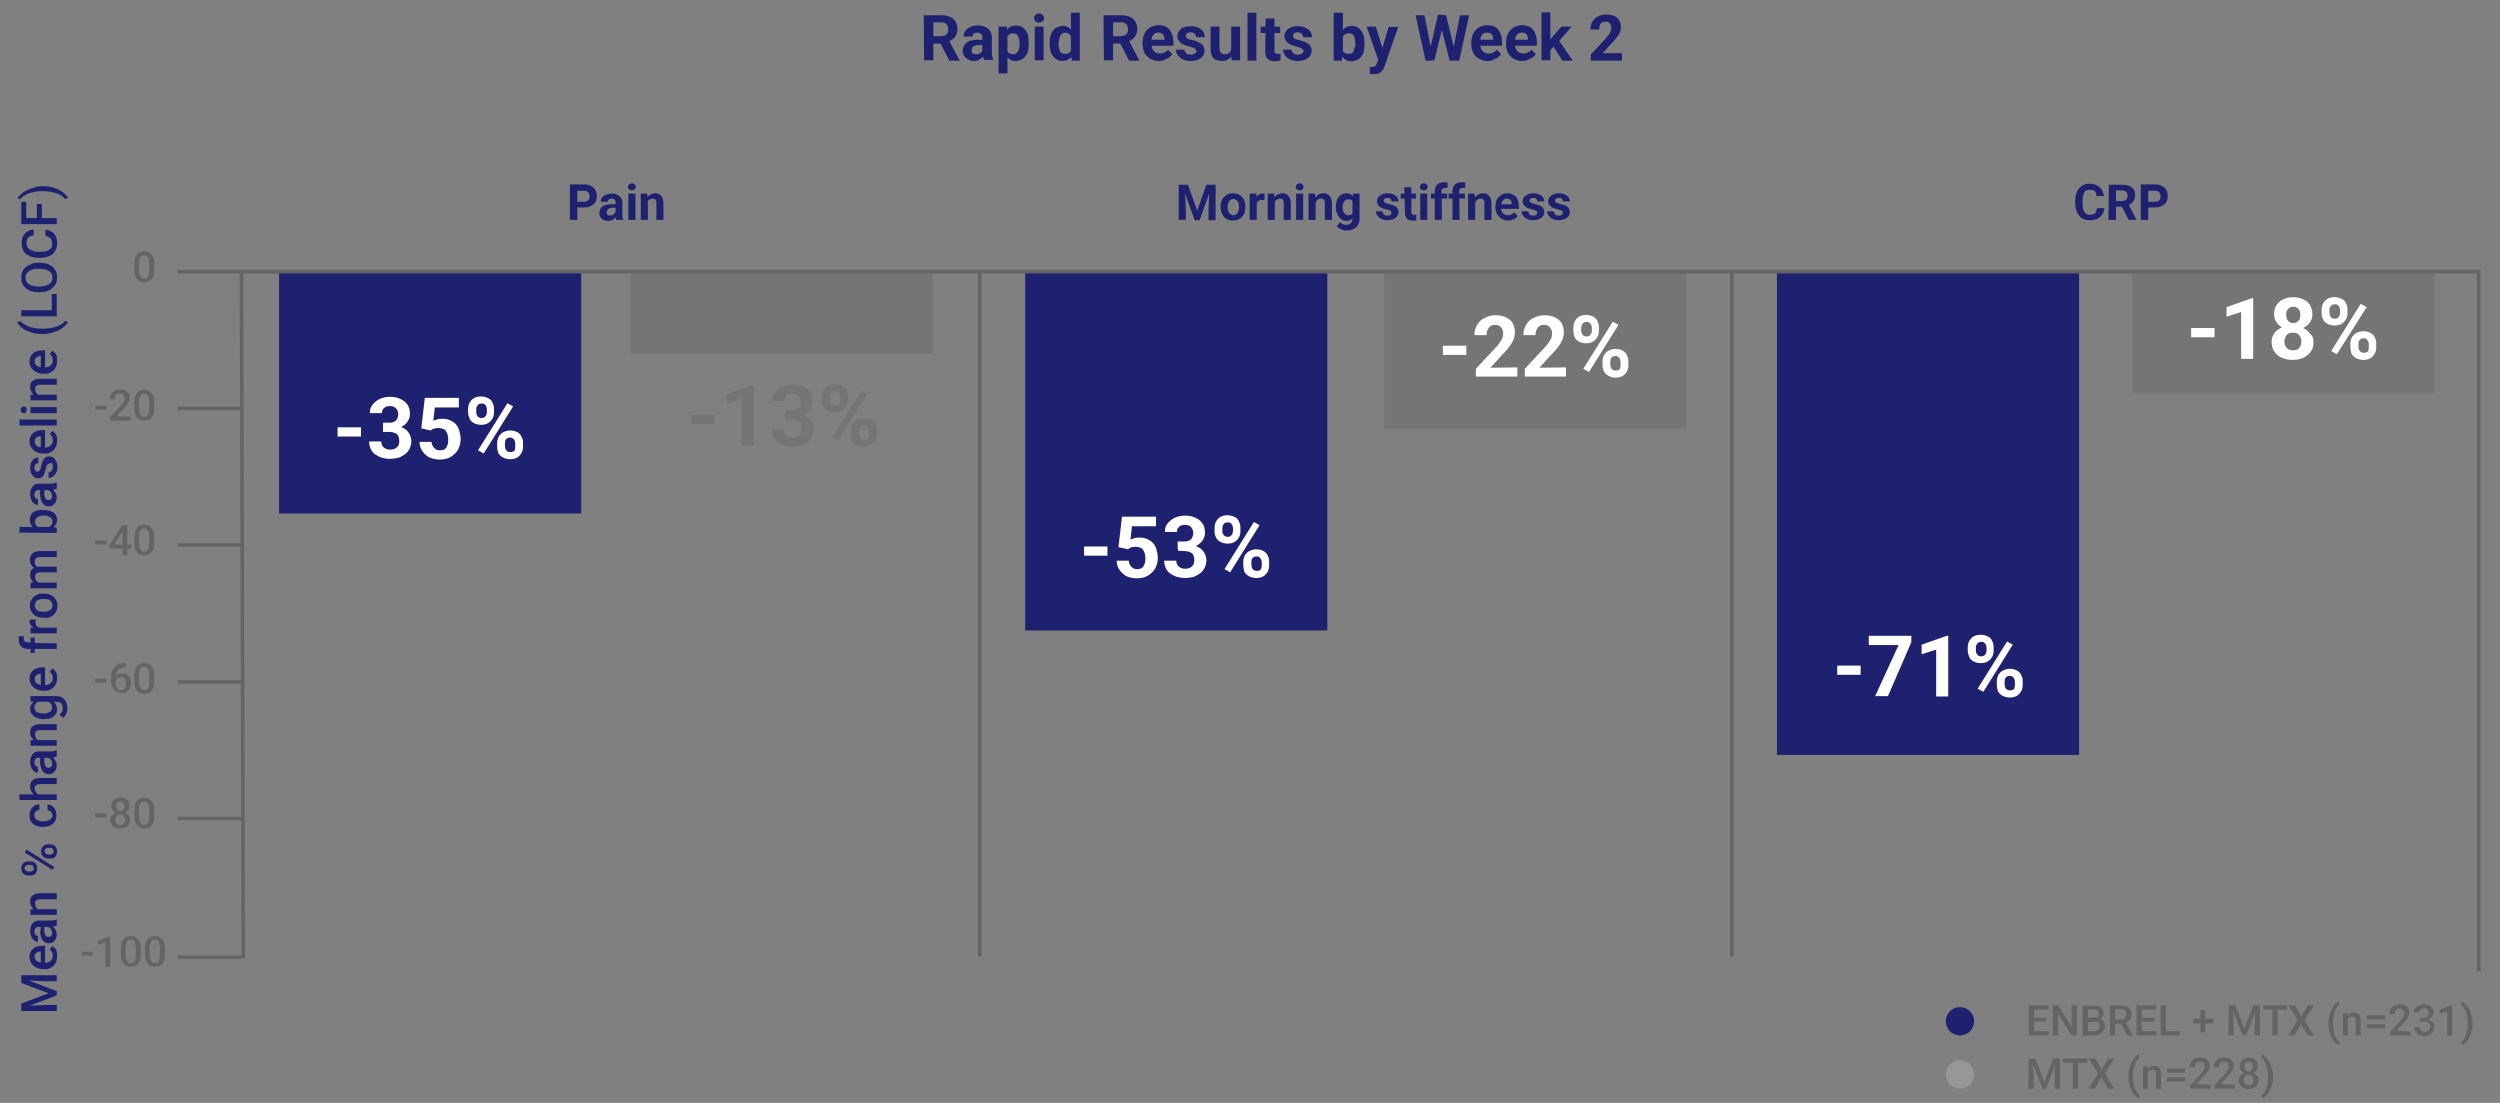 <?xml version="1.0" encoding="utf-8"?>
<!-- Generator: Adobe Illustrator 26.5.0, SVG Export Plug-In . SVG Version: 6.00 Build 0)  -->
<svg version="1.1" id="Layer_1" xmlns="http://www.w3.org/2000/svg" xmlns:xlink="http://www.w3.org/1999/xlink" x="0px" y="0px"
	 viewBox="0 0 705 311" style="enable-background:new 0 0 705 311;" xml:space="preserve">
<rect x="0" y="0" width="705" height="311" fill="#808080" stroke="none"/>
<style type="text/css">
	.st0{clip-path:url(#SVGID_00000107567746643762899600000017457264530873489292_);}
	.st1{clip-path:url(#SVGID_00000011714519809685895980000013070166614450806657_);}
	.st2{fill:#979797;}
	.st3{fill:#1E2170;}
	.st4{fill:#646464;}
	.st5{clip-path:url(#SVGID_00000005228401776517367420000003546633478503867817_);}
	.st6{clip-path:url(#SVGID_00000096776596522997167170000005519953438125200272_);}
	.st7{fill:#767474;}
	.st8{fill:#FFFFFF;}
	.st9{clip-path:url(#SVGID_00000055666239350487257080000009890784468525403778_);}
	.st10{clip-path:url(#SVGID_00000055668220945278260270000013324917938539371172_);}
	.st11{fill:none;stroke:#646464;stroke-linecap:square;}
</style>
<g>
	<defs>
		<rect id="SVGID_1_" y="0.1" width="704.9" height="310"/>
	</defs>
	<clipPath id="SVGID_00000070811227395300885890000012834805020479453086_">
		<use xlink:href="#SVGID_1_"  style="overflow:visible;"/>
	</clipPath>
	<g style="clip-path:url(#SVGID_00000070811227395300885890000012834805020479453086_);">
		<g>
			<defs>
				<rect id="SVGID_00000141428071476830823240000015602027432972738727_" x="548.7" y="280" width="153.8" height="30"/>
			</defs>
			<clipPath id="SVGID_00000159439782842610844810000000111025726499379077_">
				<use xlink:href="#SVGID_00000141428071476830823240000015602027432972738727_"  style="overflow:visible;"/>
			</clipPath>
			<g style="clip-path:url(#SVGID_00000159439782842610844810000000111025726499379077_);">
				<ellipse class="st2" cx="552.7" cy="303" rx="4" ry="4"/>
				<ellipse class="st3" cx="552.7" cy="288" rx="4" ry="4"/>
				<path class="st4" d="M577.7,290.8v1.2h-4.5v-1.2H577.7z M573.6,283.5v8.5h-1.5v-8.5H573.6z M577.1,287v1.1h-3.9V287H577.1z
					 M577.7,283.5v1.2h-4.5v-1.2H577.7z M585.7,283.5v8.5h-1.5l-3.8-6.1v6.1h-1.5v-8.5h1.5l3.8,6.1v-6.1H585.7z M590.6,288.2h-2.2
					l0-1.1h1.9c0.3,0,0.6,0,0.8-0.1c0.2-0.1,0.4-0.2,0.5-0.4c0.1-0.2,0.2-0.4,0.2-0.7c0-0.3-0.1-0.5-0.2-0.7
					c-0.1-0.2-0.3-0.3-0.5-0.4c-0.2-0.1-0.5-0.1-0.9-0.1h-1.4v7.4h-1.5v-8.5h2.9c0.5,0,0.9,0,1.3,0.1c0.4,0.1,0.7,0.2,0.9,0.4
					c0.3,0.2,0.5,0.4,0.6,0.7c0.1,0.3,0.2,0.6,0.2,1c0,0.4-0.1,0.7-0.3,1c-0.2,0.3-0.4,0.5-0.7,0.7c-0.3,0.2-0.7,0.3-1.2,0.3
					L590.6,288.2L590.6,288.2z M590.6,292H588l0.7-1.2h1.9c0.3,0,0.6-0.1,0.8-0.2c0.2-0.1,0.4-0.3,0.5-0.5c0.1-0.2,0.2-0.4,0.2-0.7
					c0-0.3,0-0.5-0.1-0.7c-0.1-0.2-0.3-0.4-0.5-0.5c-0.2-0.1-0.5-0.2-0.8-0.2H589l0-1.1h2.2l0.3,0.4c0.5,0,0.9,0.1,1.2,0.3
					c0.3,0.2,0.5,0.4,0.7,0.7c0.1,0.3,0.2,0.6,0.2,1c0,0.5-0.1,1-0.4,1.4c-0.2,0.4-0.6,0.7-1,0.8C591.7,291.9,591.2,292,590.6,292
					L590.6,292z M595,283.5h3c0.6,0,1.2,0.1,1.7,0.3s0.8,0.5,1,0.9c0.2,0.4,0.4,0.8,0.4,1.4c0,0.4-0.1,0.8-0.2,1.1
					c-0.2,0.3-0.4,0.6-0.7,0.8c-0.3,0.2-0.7,0.4-1,0.5l-0.4,0.2H596l0-1.2h2c0.4,0,0.6-0.1,0.9-0.2c0.2-0.1,0.4-0.3,0.5-0.5
					c0.1-0.2,0.2-0.5,0.2-0.7c0-0.3-0.1-0.5-0.2-0.8c-0.1-0.2-0.3-0.4-0.5-0.5c-0.2-0.1-0.5-0.2-0.9-0.2h-1.5v7.4H595L595,283.5
					L595,283.5z M599.9,292l-2-3.8l1.5,0l2,3.8v0.1L599.9,292L599.9,292z M608.1,290.8v1.2h-4.5v-1.2H608.1z M604,283.5v8.5h-1.5
					v-8.5H604z M607.6,287v1.1h-3.9V287H607.6z M608.1,283.5v1.2h-4.5v-1.2H608.1z M614.7,290.8v1.2h-4.3v-1.2H614.7z M610.8,283.5
					v8.5h-1.5v-8.5H610.8z M624.2,287.3v1.3h-5.8v-1.3H624.2z M621.9,284.9v6.2h-1.4v-6.2H621.9z M629.1,283.5h1.3l2.5,6.6l2.5-6.6
					h1.3l-3.3,8.5h-1L629.1,283.5L629.1,283.5z M628.5,283.5h1.2l0.2,5.7v2.8h-1.5L628.5,283.5L628.5,283.5z M636,283.5h1.3v8.5
					h-1.5v-2.8L636,283.5z M642.3,283.5v8.5h-1.5v-8.5H642.3z M645,283.5v1.2h-6.8v-1.2H645z M647.2,283.5l1.8,3.1l1.8-3.1h1.7
					l-2.6,4.2l2.6,4.3h-1.7l-1.9-3.2l-1.9,3.2h-1.7l2.6-4.3l-2.6-4.2H647.2L647.2,283.5z M656.6,288.6L656.6,288.6
					c0-0.9,0.1-1.7,0.3-2.4c0.2-0.6,0.4-1.2,0.7-1.8c0.3-0.5,0.6-0.9,0.9-1.3c0.3-0.3,0.7-0.6,1-0.7l0.3,0.8
					c-0.2,0.2-0.5,0.4-0.7,0.7c-0.2,0.3-0.5,0.7-0.6,1.1c-0.2,0.4-0.3,0.9-0.4,1.5c-0.1,0.6-0.2,1.3-0.2,2v0.1c0,0.7,0.1,1.4,0.2,2
					c0.1,0.5,0.2,1,0.4,1.5c0.2,0.4,0.4,0.8,0.6,1.1c0.2,0.3,0.5,0.5,0.7,0.7l-0.3,0.8c-0.3-0.2-0.6-0.4-1-0.7
					c-0.4-0.4-0.7-0.8-0.9-1.3c-0.3-0.6-0.6-1.2-0.7-1.8C656.7,290.2,656.6,289.4,656.6,288.6z M662.1,287v5h-1.4v-6.3h1.3
					L662.1,287z M661.8,288.6l-0.5,0c0-0.4,0.1-0.9,0.2-1.2c0.1-0.4,0.3-0.7,0.5-1c0.2-0.3,0.5-0.5,0.8-0.6c0.3-0.2,0.7-0.2,1-0.2
					c0.3,0,0.6,0,0.8,0.1c0.2,0.1,0.5,0.2,0.6,0.4c0.2,0.2,0.3,0.4,0.4,0.7c0.1,0.3,0.1,0.7,0.1,1.1v4.1h-1.4v-4.1
					c0-0.3,0-0.5-0.1-0.7c-0.1-0.2-0.2-0.3-0.4-0.4c-0.2-0.1-0.4-0.1-0.6-0.1c-0.4,0-0.9,0.2-1.1,0.6c-0.1,0.2-0.2,0.4-0.3,0.6
					C661.9,288.1,661.8,288.3,661.8,288.6L661.8,288.6z M672.6,286.3v1.2h-5.1v-1.2H672.6z M672.6,288.8v1.2h-5.1v-1.2H672.6z
					 M679.8,290.9v1.1H674v-1l2.8-3c0.3-0.3,0.5-0.6,0.7-0.9s0.3-0.5,0.4-0.7c0.1-0.2,0.1-0.4,0.1-0.6c0-0.3,0-0.5-0.2-0.7
					c-0.1-0.2-0.2-0.4-0.4-0.5c-0.2-0.1-0.5-0.2-0.7-0.2c-0.3,0-0.6,0.1-0.8,0.2c-0.2,0.1-0.4,0.3-0.5,0.6c-0.1,0.3-0.2,0.5-0.2,0.8
					h-1.4c0-0.5,0.1-0.9,0.3-1.4c0.2-0.4,0.6-0.7,1-1c0.4-0.2,0.9-0.4,1.6-0.4c0.6,0,1.1,0.1,1.5,0.3c0.4,0.2,0.7,0.5,0.9,0.8
					c0.2,0.4,0.3,0.8,0.3,1.2c0,0.3,0,0.5-0.1,0.8c-0.1,0.3-0.2,0.5-0.4,0.8c-0.2,0.3-0.4,0.5-0.6,0.8c-0.2,0.3-0.5,0.5-0.7,0.8
					l-1.8,2L679.8,290.9L679.8,290.9z M682.5,287.1h0.8c0.3,0,0.6-0.1,0.8-0.2c0.2-0.1,0.4-0.3,0.5-0.5c0.1-0.2,0.2-0.4,0.2-0.7
					c0-0.3,0-0.5-0.1-0.7c-0.1-0.2-0.2-0.4-0.4-0.5c-0.2-0.1-0.4-0.2-0.7-0.2c-0.2,0-0.5,0.1-0.7,0.2c-0.2,0.1-0.4,0.2-0.5,0.4
					c-0.1,0.2-0.2,0.4-0.2,0.6h-1.4c0-0.5,0.1-0.9,0.4-1.2c0.2-0.4,0.6-0.6,1-0.8c0.4-0.2,0.9-0.3,1.4-0.3c0.6,0,1,0.1,1.4,0.3
					c0.4,0.2,0.7,0.5,1,0.8c0.2,0.4,0.3,0.8,0.3,1.3c0,0.2-0.1,0.5-0.2,0.7s-0.3,0.5-0.5,0.7c-0.2,0.2-0.5,0.4-0.8,0.5
					c-0.4,0.1-0.8,0.2-1.2,0.2h-1.1L682.5,287.1L682.5,287.1z M682.5,288.2v-0.8h1.1c0.5,0,0.9,0.1,1.3,0.2c0.4,0.1,0.6,0.3,0.9,0.5
					c0.2,0.2,0.4,0.4,0.5,0.7c0.1,0.3,0.2,0.5,0.2,0.8c0,0.4-0.1,0.8-0.2,1.1c-0.1,0.3-0.3,0.6-0.6,0.8c-0.3,0.2-0.6,0.4-0.9,0.5
					c-0.4,0.1-0.8,0.2-1.1,0.2c-0.4,0-0.7-0.1-1.1-0.2c-0.3-0.1-0.6-0.2-0.9-0.5c-0.3-0.2-0.5-0.5-0.6-0.8c-0.2-0.3-0.2-0.7-0.2-1.1
					h1.4c0,0.3,0.1,0.5,0.2,0.7c0.1,0.2,0.3,0.3,0.5,0.5c0.2,0.1,0.5,0.2,0.8,0.2c0.3,0,0.6-0.1,0.8-0.2c0.2-0.1,0.4-0.3,0.5-0.5
					c0.1-0.2,0.2-0.5,0.2-0.8c0-0.3-0.1-0.6-0.2-0.8c-0.1-0.2-0.3-0.4-0.6-0.5c-0.3-0.1-0.6-0.2-0.8-0.2L682.5,288.2L682.5,288.2z
					 M691.5,283.5v8.6h-1.4v-6.9l-2.1,0.7v-1.2l3.3-1.2L691.5,283.5L691.5,283.5z M697.3,288.5L697.3,288.5c0,0.9-0.1,1.6-0.3,2.4
					c-0.2,0.6-0.4,1.2-0.7,1.8c-0.3,0.5-0.6,0.9-1,1.3c-0.3,0.3-0.7,0.6-1,0.7l-0.3-0.8c0.2-0.2,0.5-0.4,0.7-0.7
					c0.2-0.3,0.4-0.7,0.6-1.1c0.2-0.4,0.3-0.9,0.4-1.5c0.1-0.6,0.2-1.2,0.2-2v-0.1c0-0.7-0.1-1.4-0.2-2c-0.1-0.5-0.2-1-0.5-1.5
					c-0.2-0.4-0.4-0.8-0.6-1.1c-0.2-0.3-0.4-0.5-0.7-0.7l0.3-0.8c0.3,0.1,0.6,0.4,1,0.7c0.3,0.3,0.7,0.8,1,1.3
					c0.3,0.5,0.5,1.1,0.7,1.8C697.2,287,697.3,287.8,697.3,288.5z M572.7,298.5h1.3l2.5,6.6l2.5-6.6h1.3L577,307h-1L572.7,298.5
					L572.7,298.5z M572.1,298.5h1.2l0.2,5.7v2.8h-1.5L572.1,298.5L572.1,298.5z M579.6,298.5h1.3v8.5h-1.5v-2.8L579.6,298.5
					L579.6,298.5z M586,298.5v8.5h-1.5v-8.5H586z M588.6,298.5v1.2h-6.8v-1.2H588.6z M590.9,298.5l1.8,3.1l1.8-3.1h1.7l-2.6,4.2
					l2.6,4.3h-1.7l-1.9-3.2l-1.9,3.2h-1.7l2.6-4.3l-2.6-4.2H590.9z M600.2,303.6L600.2,303.6c0-0.9,0.1-1.7,0.3-2.4
					c0.2-0.6,0.4-1.2,0.7-1.8c0.3-0.5,0.6-0.9,0.9-1.3c0.3-0.3,0.7-0.6,1-0.7l0.3,0.8c-0.2,0.2-0.5,0.4-0.7,0.7
					c-0.2,0.3-0.5,0.7-0.6,1.1c-0.2,0.5-0.3,1-0.4,1.5c-0.1,0.6-0.2,1.2-0.2,2v0.1c0,0.7,0.1,1.4,0.2,2c0.1,0.5,0.2,1,0.4,1.5
					c0.2,0.4,0.4,0.8,0.6,1.1c0.2,0.3,0.5,0.5,0.7,0.7l-0.3,0.8c-0.3-0.2-0.6-0.4-1-0.7c-0.4-0.4-0.7-0.8-0.9-1.3
					c-0.3-0.6-0.6-1.2-0.7-1.8C600.3,305.2,600.2,304.4,600.2,303.6z M605.7,302v5h-1.4v-6.3h1.3L605.7,302z M605.5,303.6l-0.5,0
					c0-0.4,0.1-0.9,0.2-1.2c0.1-0.4,0.3-0.7,0.5-1c0.2-0.3,0.5-0.5,0.8-0.6c0.3-0.2,0.7-0.2,1-0.2c0.3,0,0.6,0,0.8,0.1
					c0.2,0.1,0.5,0.2,0.6,0.4c0.2,0.2,0.3,0.4,0.4,0.7c0.1,0.3,0.1,0.7,0.1,1.1v4.1h-1.4v-4.1c0-0.3,0-0.5-0.1-0.7
					c-0.1-0.2-0.2-0.3-0.4-0.4c-0.2-0.1-0.4-0.1-0.6-0.1c-0.2,0-0.4,0-0.7,0.2c-0.2,0.1-0.4,0.2-0.5,0.4c-0.1,0.2-0.2,0.4-0.3,0.6
					C605.5,303.1,605.5,303.4,605.5,303.6L605.5,303.6z M616.2,301.3v1.2h-5.1v-1.2H616.2z M616.2,303.8v1.2h-5.1v-1.2H616.2z
					 M623.4,305.9v1.1h-5.7v-1l2.8-3c0.3-0.3,0.5-0.6,0.7-0.9c0.2-0.2,0.3-0.5,0.4-0.7c0.1-0.2,0.1-0.4,0.1-0.6
					c0-0.3-0.1-0.5-0.2-0.7c-0.1-0.2-0.2-0.4-0.4-0.5c-0.2-0.1-0.5-0.2-0.7-0.2c-0.3,0-0.6,0.1-0.8,0.2c-0.2,0.1-0.4,0.3-0.5,0.6
					c-0.1,0.2-0.2,0.5-0.2,0.8h-1.4c0-0.5,0.1-0.9,0.3-1.4c0.2-0.4,0.6-0.7,1-1c0.4-0.2,0.9-0.4,1.6-0.4c0.6,0,1.1,0.1,1.5,0.3
					c0.4,0.2,0.7,0.5,0.9,0.8c0.2,0.4,0.3,0.8,0.3,1.2c0,0.3,0,0.5-0.1,0.8c-0.1,0.3-0.2,0.5-0.4,0.8c-0.2,0.3-0.4,0.5-0.6,0.8
					c-0.2,0.3-0.5,0.5-0.7,0.8l-1.8,2L623.4,305.9L623.4,305.9z M630.2,305.9v1.1h-5.7v-1l2.8-3c0.3-0.3,0.5-0.6,0.7-0.9
					s0.3-0.5,0.4-0.7c0.1-0.2,0.1-0.4,0.1-0.6c0-0.3-0.1-0.5-0.2-0.7c-0.1-0.2-0.2-0.4-0.4-0.5c-0.2-0.1-0.5-0.2-0.7-0.2
					c-0.3,0-0.6,0.1-0.8,0.2c-0.2,0.1-0.4,0.3-0.5,0.6c-0.1,0.2-0.2,0.5-0.2,0.8h-1.4c0-0.5,0.1-0.9,0.3-1.4c0.2-0.4,0.6-0.7,1-1
					c0.4-0.2,0.9-0.4,1.6-0.4c0.6,0,1.1,0.1,1.5,0.3c0.4,0.2,0.7,0.5,0.9,0.8c0.2,0.4,0.3,0.8,0.3,1.2c0,0.3,0,0.5-0.1,0.8
					c-0.1,0.3-0.2,0.5-0.4,0.8c-0.2,0.3-0.4,0.5-0.6,0.8c-0.2,0.3-0.5,0.5-0.7,0.8l-1.8,2L630.2,305.9L630.2,305.9z M636.9,304.7
					c0,0.5-0.1,1-0.4,1.3c-0.2,0.4-0.6,0.7-1,0.8c-0.5,0.2-0.9,0.3-1.4,0.3c-0.5,0-1-0.1-1.4-0.3c-0.4-0.2-0.8-0.5-1-0.8
					c-0.2-0.4-0.4-0.8-0.4-1.3c0-0.7,0.3-1.3,0.8-1.7c0.3-0.2,0.6-0.4,0.9-0.5c0.3-0.1,0.7-0.2,1.1-0.2c0.5,0,1,0.1,1.4,0.3
					c0.4,0.2,0.8,0.5,1,0.8C636.8,303.8,636.9,304.2,636.9,304.7z M635.5,304.6c0-0.3-0.1-0.5-0.2-0.8c-0.1-0.2-0.3-0.4-0.5-0.5
					c-0.2-0.1-0.5-0.2-0.7-0.2c-0.3,0-0.5,0.1-0.7,0.2c-0.2,0.1-0.4,0.3-0.5,0.5c-0.1,0.2-0.2,0.5-0.2,0.8c0,0.3,0.1,0.5,0.2,0.8
					c0.1,0.2,0.3,0.4,0.5,0.5c0.2,0.1,0.5,0.2,0.7,0.2c0.3,0,0.5-0.1,0.7-0.2c0.2-0.1,0.4-0.3,0.5-0.5
					C635.4,305.2,635.5,304.9,635.5,304.6L635.5,304.6z M636.7,300.7c0,0.4-0.1,0.8-0.3,1.1c-0.2,0.3-0.6,0.6-0.9,0.8
					c-0.4,0.2-0.9,0.3-1.3,0.3c-0.5,0-1-0.1-1.4-0.3c-0.4-0.2-0.7-0.4-0.9-0.8c-0.2-0.3-0.3-0.7-0.3-1.1c0-0.5,0.1-0.9,0.3-1.3
					c0.2-0.4,0.5-0.6,0.9-0.8c0.4-0.2,0.9-0.3,1.4-0.3c0.5,0,1,0.1,1.4,0.3c0.4,0.2,0.7,0.5,0.9,0.8
					C636.6,299.8,636.7,300.2,636.7,300.7L636.7,300.7z M635.3,300.8c0-0.3-0.1-0.5-0.2-0.7c-0.1-0.2-0.2-0.3-0.4-0.5
					c-0.2-0.1-0.4-0.2-0.6-0.2c-0.2,0-0.5,0.1-0.6,0.2c-0.2,0.1-0.3,0.3-0.4,0.4c-0.1,0.2-0.1,0.4-0.1,0.7c0,0.3,0,0.5,0.1,0.7
					c0.1,0.2,0.2,0.3,0.4,0.5c0.2,0.1,0.4,0.2,0.6,0.2c0.2,0,0.5-0.1,0.6-0.2s0.3-0.3,0.4-0.5C635.3,301.3,635.3,301,635.3,300.8z
					 M641,303.5L641,303.5c0,0.9-0.1,1.7-0.3,2.4c-0.2,0.6-0.4,1.2-0.7,1.8c-0.3,0.5-0.6,0.9-1,1.3c-0.3,0.3-0.7,0.6-1,0.7l-0.3-0.8
					c0.3-0.2,0.5-0.4,0.7-0.7c0.3-0.3,0.5-0.7,0.6-1.1c0.2-0.4,0.3-0.9,0.4-1.5c0.1-0.6,0.2-1.2,0.2-2v-0.1c0-0.7-0.1-1.4-0.2-2
					c-0.1-0.5-0.2-1-0.5-1.5c-0.2-0.4-0.4-0.8-0.6-1.1c-0.2-0.3-0.4-0.5-0.7-0.7l0.3-0.8c0.3,0.1,0.6,0.4,1,0.7
					c0.3,0.3,0.7,0.8,1,1.3c0.3,0.5,0.5,1.1,0.7,1.8C640.9,302,641,302.7,641,303.5z"/>
			</g>
		</g>
		<g>
			<defs>
				<rect id="SVGID_00000101818216434149673870000014955297503063303809_" y="43.9" width="47.1" height="250.3"/>
			</defs>
			<clipPath id="SVGID_00000158737200483518076360000014840907526225473705_">
				<use xlink:href="#SVGID_00000101818216434149673870000014955297503063303809_"  style="overflow:visible;"/>
			</clipPath>
			<g style="clip-path:url(#SVGID_00000158737200483518076360000014840907526225473705_);">
				<path class="st4" d="M43.5,74.6V76c0,0.7-0.1,1.2-0.2,1.7c-0.1,0.5-0.3,0.8-0.6,1.1c-0.2,0.3-0.5,0.5-0.9,0.6
					c-0.3,0.1-0.7,0.2-1.1,0.2c-0.3,0-0.6,0-0.9-0.1c-0.6-0.2-1.1-0.6-1.4-1.1c-0.2-0.3-0.3-0.7-0.4-1.1c-0.1-0.5-0.1-0.9-0.1-1.4
					v-1.4c0-0.7,0.1-1.2,0.2-1.7c0.1-0.5,0.3-0.8,0.6-1.1c0.2-0.3,0.5-0.5,0.9-0.6c0.3-0.1,0.7-0.2,1.1-0.2c0.3,0,0.7,0,0.9,0.1
					c0.6,0.2,1.1,0.6,1.4,1.1c0.2,0.3,0.3,0.6,0.4,1C43.5,73.6,43.5,74.1,43.5,74.6z M42.1,76.2v-1.8c0-0.3,0-0.6-0.1-0.9
					c0-0.2-0.1-0.4-0.2-0.7c-0.1-0.2-0.2-0.3-0.3-0.4c-0.1-0.1-0.2-0.2-0.4-0.3c-0.2-0.1-0.3-0.1-0.5-0.1c-0.2,0-0.4,0-0.6,0.1
					c-0.2,0.1-0.3,0.2-0.4,0.4c-0.1,0.2-0.2,0.5-0.3,0.7c-0.1,0.4-0.1,0.7-0.1,1.1v1.8c0,0.3,0,0.6,0.1,0.9c0,0.3,0.1,0.5,0.2,0.7
					c0.1,0.2,0.2,0.3,0.3,0.5c0.1,0.1,0.2,0.2,0.4,0.3c0.1,0.1,0.3,0.1,0.5,0.1c0.2,0,0.4,0,0.6-0.1s0.3-0.2,0.4-0.4
					c0.1-0.2,0.2-0.4,0.3-0.7C42.1,77,42.1,76.6,42.1,76.2z M30,114.4v1.1h-3.1v-1.1H30z M36.8,117.5v1.1h-5.7v-1l2.8-3
					c0.3-0.3,0.5-0.6,0.7-0.9c0.2-0.2,0.3-0.5,0.4-0.7c0.1-0.2,0.1-0.4,0.1-0.6c0-0.3,0-0.5-0.2-0.7c-0.1-0.2-0.2-0.4-0.4-0.5
					c-0.2-0.1-0.5-0.2-0.7-0.2c-0.3,0-0.6,0.1-0.8,0.2c-0.2,0.1-0.4,0.3-0.5,0.6c-0.1,0.2-0.2,0.5-0.2,0.8H31c0-0.5,0.1-0.9,0.3-1.4
					c0.2-0.4,0.6-0.7,1-1c0.4-0.2,0.9-0.4,1.6-0.4c0.6,0,1.1,0.1,1.5,0.3c0.4,0.2,0.7,0.5,0.9,0.8c0.2,0.4,0.3,0.8,0.3,1.2
					c0,0.3,0,0.5-0.1,0.8c-0.1,0.3-0.2,0.5-0.4,0.8c-0.2,0.3-0.4,0.5-0.6,0.8c-0.2,0.3-0.5,0.5-0.7,0.8l-1.8,2
					C32.9,117.5,36.8,117.5,36.8,117.5z M43.5,113.6v1.4c0,0.7-0.1,1.2-0.2,1.7c-0.1,0.5-0.3,0.8-0.6,1.1c-0.2,0.3-0.5,0.5-0.9,0.6
					c-0.3,0.1-0.7,0.2-1.1,0.2c-0.3,0-0.6,0-0.9-0.1c-0.3-0.1-0.5-0.2-0.8-0.4c-0.2-0.2-0.4-0.4-0.6-0.7c-0.2-0.3-0.3-0.7-0.4-1
					c-0.1-0.5-0.1-0.9-0.1-1.4v-1.4c0-0.7,0.1-1.2,0.2-1.7c0.1-0.5,0.3-0.8,0.6-1.1c0.2-0.3,0.5-0.5,0.9-0.6
					c0.4-0.1,0.8-0.2,1.1-0.2c0.3,0,0.7,0,0.9,0.1c0.3,0.1,0.5,0.2,0.8,0.4c0.2,0.2,0.4,0.4,0.6,0.7c0.2,0.3,0.3,0.6,0.4,1
					C43.5,112.6,43.5,113.1,43.5,113.6z M42.1,115.2v-1.8c0-0.3,0-0.6-0.1-0.9c0-0.2-0.1-0.4-0.2-0.7c-0.1-0.2-0.2-0.3-0.3-0.4
					c-0.1-0.1-0.2-0.2-0.4-0.3c-0.2-0.1-0.3-0.1-0.5-0.1c-0.2,0-0.4,0-0.6,0.1c-0.2,0.1-0.3,0.2-0.4,0.4c-0.1,0.2-0.2,0.5-0.3,0.7
					c-0.1,0.4-0.1,0.7-0.1,1.1v1.8c0,0.3,0,0.6,0.1,0.9c0,0.3,0.1,0.5,0.2,0.7c0.1,0.2,0.2,0.3,0.3,0.5c0.1,0.1,0.2,0.2,0.4,0.3
					c0.1,0.1,0.3,0.1,0.5,0.1c0.2,0,0.4,0,0.6-0.1c0.2-0.1,0.3-0.2,0.4-0.4c0.1-0.2,0.2-0.4,0.3-0.7C42.1,116,42.1,115.7,42.1,115.2
					z M30,152.4v1.1h-3.1v-1.1H30z M37,153.6v1.1h-6.2l0-0.9l3.7-5.8h1.1l-1.2,2.1l-2.1,3.4C32.3,153.6,37,153.6,37,153.6z
					 M35.9,148.1v8.5h-1.4v-8.5H35.9z M43.5,151.6v1.4c0,0.7-0.1,1.2-0.2,1.7c-0.1,0.5-0.3,0.8-0.6,1.1c-0.2,0.3-0.5,0.5-0.9,0.6
					c-0.3,0.1-0.7,0.2-1.1,0.2c-0.3,0-0.6,0-0.9-0.1c-0.3-0.1-0.5-0.2-0.8-0.4c-0.2-0.2-0.4-0.4-0.6-0.7c-0.2-0.3-0.3-0.7-0.4-1
					c-0.1-0.5-0.1-0.9-0.1-1.4v-1.4c0-0.7,0.1-1.2,0.2-1.7c0.1-0.5,0.3-0.8,0.6-1.1c0.2-0.3,0.5-0.5,0.9-0.6
					c0.4-0.1,0.8-0.2,1.1-0.2c0.3,0,0.7,0,0.9,0.1c0.3,0.1,0.5,0.2,0.8,0.4c0.2,0.2,0.4,0.4,0.6,0.7c0.2,0.3,0.3,0.6,0.4,1
					C43.5,150.6,43.5,151.1,43.5,151.6L43.5,151.6z M42.1,153.2v-1.8c0-0.3,0-0.6-0.1-0.9c0-0.2-0.1-0.4-0.2-0.7
					c-0.1-0.2-0.2-0.3-0.3-0.4c-0.1-0.1-0.2-0.2-0.4-0.3c-0.2-0.1-0.3-0.1-0.5-0.1c-0.2,0-0.4,0-0.6,0.1c-0.2,0.1-0.3,0.2-0.4,0.4
					c-0.1,0.2-0.2,0.5-0.3,0.7c-0.1,0.4-0.1,0.7-0.1,1.1v1.8c0,0.3,0,0.6,0.1,0.9c0,0.3,0.1,0.5,0.2,0.7c0.1,0.2,0.2,0.3,0.3,0.5
					c0.1,0.1,0.2,0.2,0.4,0.3c0.1,0.1,0.3,0.1,0.5,0.1c0.2,0,0.4,0,0.6-0.1c0.2-0.1,0.3-0.2,0.4-0.4c0.1-0.2,0.2-0.4,0.3-0.7
					C42.1,154,42.1,153.7,42.1,153.2z M30,191.4v1.1h-3.1v-1.1H30z M35.4,187h0.2v1.2h-0.1c-0.5,0-0.9,0.1-1.3,0.2
					c-0.3,0.1-0.7,0.4-0.9,0.6c-0.2,0.3-0.4,0.6-0.5,1c-0.1,0.4-0.2,0.8-0.2,1.2v1.3c0,0.3,0,0.6,0.1,0.9c0.1,0.3,0.2,0.5,0.3,0.7
					c0.1,0.2,0.3,0.3,0.5,0.4c0.2,0.1,0.4,0.1,0.6,0.1c0.2,0,0.4,0,0.6-0.1c0.2-0.1,0.3-0.2,0.4-0.4c0.1-0.2,0.2-0.3,0.3-0.6
					c0.1-0.2,0.1-0.4,0.1-0.7c0-0.2,0-0.5-0.1-0.7c-0.1-0.2-0.1-0.4-0.3-0.6c-0.1-0.2-0.3-0.3-0.4-0.4c-0.2-0.1-0.4-0.1-0.6-0.1
					c-0.3,0-0.5,0.1-0.8,0.2c-0.2,0.1-0.4,0.3-0.5,0.5c-0.1,0.2-0.2,0.4-0.2,0.7l-0.5-0.2c0-0.4,0.1-0.7,0.2-1
					c0.1-0.3,0.3-0.5,0.5-0.7c0.2-0.2,0.5-0.4,0.7-0.5c0.3-0.1,0.6-0.2,0.9-0.2c0.4,0,0.8,0.1,1.1,0.2c0.3,0.2,0.6,0.4,0.8,0.6
					c0.2,0.3,0.4,0.6,0.5,0.9c0.1,0.3,0.2,0.7,0.2,1.1c0,0.4-0.1,0.8-0.2,1.1c-0.1,0.3-0.3,0.7-0.5,0.9c-0.2,0.3-0.5,0.5-0.9,0.6
					c-0.3,0.1-0.7,0.2-1.2,0.2c-0.5,0-0.9-0.1-1.2-0.3c-0.4-0.2-0.7-0.4-0.9-0.7c-0.3-0.3-0.4-0.7-0.6-1.1c-0.1-0.4-0.2-0.8-0.2-1.3
					v-0.6c0-0.6,0.1-1.3,0.2-1.8c0.2-0.6,0.4-1.1,0.8-1.5c0.4-0.4,0.8-0.8,1.3-1C34,187.2,34.6,187,35.4,187L35.4,187z M43.5,190.6
					v1.4c0,0.7-0.1,1.2-0.2,1.7c-0.1,0.5-0.3,0.8-0.6,1.1c-0.2,0.3-0.5,0.5-0.9,0.6c-0.3,0.1-0.7,0.2-1.1,0.2c-0.3,0-0.6,0-0.9-0.1
					c-0.3-0.1-0.5-0.2-0.8-0.4c-0.2-0.2-0.4-0.4-0.6-0.7c-0.2-0.3-0.3-0.7-0.4-1c-0.1-0.5-0.1-0.9-0.1-1.4v-1.4
					c0-0.7,0.1-1.2,0.2-1.7c0.1-0.5,0.3-0.8,0.6-1.1c0.2-0.3,0.5-0.5,0.9-0.6c0.4-0.1,0.8-0.2,1.1-0.2c0.3,0,0.7,0,0.9,0.1
					c0.3,0.1,0.5,0.2,0.8,0.4c0.2,0.2,0.4,0.4,0.6,0.7c0.2,0.3,0.3,0.6,0.4,1C43.5,189.6,43.5,190.1,43.5,190.6L43.5,190.6z
					 M42.1,192.2v-1.8c0-0.3,0-0.6-0.1-0.9c0-0.2-0.1-0.4-0.2-0.7c-0.1-0.2-0.2-0.3-0.3-0.4c-0.1-0.1-0.2-0.2-0.4-0.3
					c-0.2-0.1-0.3-0.1-0.5-0.1c-0.2,0-0.4,0-0.6,0.1c-0.2,0.1-0.3,0.2-0.4,0.4c-0.1,0.2-0.2,0.5-0.3,0.7c-0.1,0.4-0.1,0.7-0.1,1.1
					v1.8c0,0.3,0,0.6,0.1,0.9c0,0.3,0.1,0.5,0.2,0.7c0.1,0.2,0.2,0.3,0.3,0.5c0.1,0.1,0.2,0.2,0.4,0.3c0.1,0.1,0.3,0.1,0.5,0.1
					c0.2,0,0.4,0,0.6-0.1c0.2-0.1,0.3-0.2,0.4-0.4c0.1-0.2,0.2-0.4,0.3-0.7C42.1,193,42.1,192.7,42.1,192.2z M30,229.4v1.1h-3.1
					v-1.1H30z M36.7,231.3c0,0.5-0.1,1-0.4,1.3c-0.2,0.4-0.6,0.7-1,0.8c-0.5,0.2-0.9,0.3-1.4,0.3c-0.5,0-1-0.1-1.4-0.3
					c-0.4-0.2-0.8-0.5-1-0.8c-0.2-0.4-0.4-0.8-0.4-1.3c0-0.7,0.3-1.3,0.8-1.7c0.3-0.2,0.6-0.4,0.9-0.5c0.3-0.1,0.7-0.2,1.1-0.2
					c0.5,0,1,0.1,1.4,0.3c0.4,0.2,0.8,0.5,1,0.8C36.6,230.4,36.7,230.8,36.7,231.3L36.7,231.3z M35.3,231.2c0-0.3-0.1-0.5-0.2-0.8
					c-0.1-0.2-0.3-0.4-0.5-0.5c-0.2-0.1-0.5-0.2-0.7-0.2c-0.3,0-0.5,0.1-0.7,0.2c-0.2,0.1-0.4,0.3-0.5,0.5c-0.1,0.2-0.2,0.5-0.2,0.8
					c0,0.3,0.1,0.5,0.2,0.8c0.1,0.2,0.3,0.4,0.5,0.5c0.2,0.1,0.5,0.2,0.7,0.2c0.3,0,0.5-0.1,0.7-0.2c0.2-0.1,0.4-0.3,0.5-0.5
					C35.2,231.8,35.3,231.5,35.3,231.2z M36.5,227.3c0,0.4-0.1,0.8-0.3,1.1c-0.2,0.3-0.6,0.6-0.9,0.8c-0.4,0.2-0.9,0.3-1.3,0.3
					c-0.5,0-1-0.1-1.4-0.3c-0.4-0.2-0.7-0.4-0.9-0.8c-0.2-0.3-0.3-0.7-0.3-1.1c0-0.5,0.1-0.9,0.3-1.3c0.2-0.4,0.5-0.6,0.9-0.8
					c0.4-0.2,0.9-0.3,1.4-0.3c0.5,0,1,0.1,1.4,0.3c0.4,0.2,0.7,0.5,0.9,0.8C36.4,226.4,36.5,226.8,36.5,227.3z M35.1,227.4
					c0-0.3-0.1-0.5-0.2-0.7c-0.1-0.2-0.2-0.3-0.4-0.5c-0.2-0.1-0.4-0.2-0.6-0.2c-0.2,0-0.5,0.1-0.6,0.2c-0.2,0.1-0.3,0.3-0.4,0.4
					c-0.1,0.2-0.1,0.4-0.1,0.7c0,0.3,0,0.5,0.1,0.7c0.1,0.2,0.2,0.3,0.4,0.5c0.2,0.1,0.4,0.2,0.6,0.2s0.5-0.1,0.6-0.2
					c0.2-0.1,0.3-0.3,0.4-0.5C35,227.9,35.1,227.6,35.1,227.4L35.1,227.4z M43.5,228.6v1.4c0,0.7-0.1,1.2-0.2,1.7
					c-0.1,0.5-0.3,0.8-0.6,1.1c-0.2,0.3-0.5,0.5-0.9,0.6c-0.3,0.1-0.7,0.2-1.1,0.2c-0.3,0-0.6,0-0.9-0.1c-0.3-0.1-0.5-0.2-0.8-0.4
					c-0.2-0.2-0.4-0.4-0.6-0.7c-0.2-0.3-0.3-0.7-0.4-1c-0.1-0.5-0.1-0.9-0.1-1.4v-1.4c0-0.7,0.1-1.2,0.2-1.7
					c0.1-0.5,0.3-0.8,0.6-1.1c0.2-0.3,0.5-0.5,0.9-0.6c0.4-0.1,0.8-0.2,1.1-0.2c0.3,0,0.7,0,0.9,0.1c0.3,0.1,0.5,0.2,0.8,0.4
					c0.2,0.2,0.4,0.4,0.6,0.7c0.2,0.3,0.3,0.6,0.4,1C43.5,227.6,43.5,228.1,43.5,228.6L43.5,228.6z M42.1,230.2v-1.8
					c0-0.3,0-0.6-0.1-0.9c0-0.2-0.1-0.4-0.2-0.7c-0.1-0.2-0.2-0.3-0.3-0.4c-0.1-0.1-0.2-0.2-0.4-0.3c-0.2-0.1-0.3-0.1-0.5-0.1
					c-0.2,0-0.4,0-0.6,0.1c-0.2,0.1-0.3,0.2-0.4,0.4c-0.1,0.2-0.2,0.5-0.3,0.7c-0.1,0.4-0.1,0.7-0.1,1.1v1.8c0,0.3,0,0.6,0.1,0.9
					c0,0.3,0.1,0.5,0.2,0.7c0.1,0.2,0.2,0.3,0.3,0.5c0.1,0.1,0.2,0.2,0.4,0.3c0.1,0.1,0.3,0.1,0.5,0.1c0.2,0,0.4,0,0.6-0.1
					c0.2-0.1,0.3-0.2,0.4-0.4c0.1-0.2,0.2-0.4,0.3-0.7C42.1,231,42.1,230.7,42.1,230.2z M26.1,268.4v1.1H23v-1.1H26.1z M31.1,264.1
					v8.6h-1.4v-6.9l-2.1,0.7v-1.2l3.3-1.2L31.1,264.1L31.1,264.1z M39.7,267.6v1.4c0,0.7-0.1,1.2-0.2,1.7c-0.1,0.5-0.3,0.8-0.6,1.1
					c-0.2,0.3-0.5,0.5-0.9,0.6c-0.3,0.1-0.7,0.2-1.1,0.2c-0.3,0-0.6,0-0.9-0.1c-0.3-0.1-0.5-0.2-0.8-0.4c-0.2-0.2-0.4-0.4-0.6-0.7
					c-0.2-0.3-0.3-0.7-0.4-1c-0.1-0.5-0.1-0.9-0.1-1.4v-1.4c0-0.7,0.1-1.2,0.2-1.7c0.1-0.5,0.3-0.8,0.6-1.1c0.2-0.3,0.5-0.5,0.9-0.6
					c0.4-0.1,0.8-0.2,1.1-0.2c0.3,0,0.7,0,0.9,0.1c0.3,0.1,0.5,0.2,0.8,0.4c0.2,0.2,0.4,0.4,0.6,0.7c0.2,0.3,0.3,0.6,0.4,1
					C39.6,266.6,39.7,267.1,39.7,267.6L39.7,267.6z M38.3,269.2v-1.8c0-0.3,0-0.6-0.1-0.9c0-0.2-0.1-0.4-0.2-0.7
					c-0.1-0.2-0.2-0.3-0.3-0.4c-0.1-0.1-0.2-0.2-0.4-0.3c-0.2-0.1-0.3-0.1-0.5-0.1c-0.2,0-0.4,0-0.6,0.1c-0.2,0.1-0.3,0.2-0.4,0.4
					c-0.1,0.2-0.2,0.5-0.3,0.7c-0.1,0.4-0.1,0.7-0.1,1.1v1.8c0,0.3,0,0.6,0.1,0.9c0,0.3,0.1,0.5,0.2,0.7c0.1,0.2,0.2,0.3,0.3,0.5
					c0.1,0.1,0.2,0.2,0.4,0.3c0.1,0.1,0.3,0.1,0.5,0.1c0.2,0,0.4,0,0.6-0.1c0.2-0.1,0.3-0.2,0.4-0.4c0.1-0.2,0.2-0.4,0.3-0.7
					C38.2,270,38.3,269.7,38.3,269.2z M46.5,267.6v1.4c0,0.7-0.1,1.2-0.2,1.7c-0.1,0.5-0.3,0.8-0.6,1.1c-0.2,0.3-0.5,0.5-0.9,0.6
					c-0.3,0.1-0.7,0.2-1.1,0.2c-0.3,0-0.6,0-0.9-0.1c-0.3-0.1-0.5-0.2-0.8-0.4c-0.2-0.2-0.4-0.4-0.6-0.7c-0.2-0.3-0.3-0.7-0.4-1
					c-0.1-0.5-0.1-0.9-0.1-1.4v-1.4c0-0.7,0.1-1.2,0.2-1.7c0.1-0.5,0.3-0.8,0.6-1.1c0.2-0.3,0.5-0.5,0.9-0.6
					c0.4-0.1,0.8-0.2,1.1-0.2c0.3,0,0.7,0,0.9,0.1c0.3,0.1,0.5,0.2,0.8,0.4c0.2,0.2,0.4,0.4,0.6,0.7c0.2,0.3,0.3,0.6,0.4,1
					C46.4,266.6,46.5,267.1,46.5,267.6L46.5,267.6z M45.1,269.2v-1.8c0-0.3,0-0.6-0.1-0.9c0-0.2-0.1-0.4-0.2-0.7
					c-0.1-0.2-0.2-0.3-0.3-0.4c-0.1-0.1-0.2-0.2-0.4-0.3c-0.2-0.1-0.3-0.1-0.5-0.1c-0.2,0-0.4,0-0.6,0.1c-0.2,0.1-0.3,0.2-0.4,0.4
					c-0.1,0.2-0.2,0.5-0.3,0.7c-0.1,0.4-0.1,0.7-0.1,1.1v1.8c0,0.3,0,0.6,0.1,0.9c0,0.3,0.1,0.5,0.2,0.7c0.1,0.2,0.2,0.3,0.3,0.5
					c0.1,0.1,0.2,0.2,0.4,0.3c0.1,0.1,0.3,0.1,0.5,0.1c0.2,0,0.4,0,0.6-0.1s0.3-0.2,0.4-0.4c0.1-0.2,0.2-0.4,0.3-0.7
					C45,270,45.1,269.7,45.1,269.2z"/>
				<path class="st3" d="M6,284.5v-1.5l7.7-2.9L6,277.2v-1.5l10,3.8v1.2L6,284.5z M6,285.2v-1.5l6.6-0.3H16v1.7H6z M6,276.4V275h10
					v1.7h-3.3L6,276.4L6,276.4z M16.1,269.8c0,0.5-0.1,1-0.3,1.5c-0.2,0.4-0.4,0.8-0.8,1.1c-0.3,0.3-0.7,0.5-1.1,0.7
					c-0.5,0.2-0.9,0.3-1.4,0.2h-0.3c-0.5,0-1.1-0.1-1.6-0.3c-0.4-0.2-0.9-0.4-1.2-0.7c-0.3-0.3-0.6-0.7-0.8-1.1
					c-0.2-0.4-0.3-0.9-0.3-1.3c0-0.5,0.1-1,0.3-1.4c0.2-0.4,0.4-0.7,0.8-1c0.3-0.3,0.7-0.5,1.1-0.6c0.4-0.1,0.9-0.2,1.5-0.2h0.7v5.7
					h-1.2v-4.1h-0.1c-0.3,0-0.6,0.1-0.8,0.2c-0.3,0.1-0.5,0.3-0.6,0.5c-0.2,0.2-0.2,0.5-0.2,0.9c0,0.3,0.1,0.5,0.2,0.7
					c0.1,0.2,0.3,0.4,0.5,0.5c0.2,0.1,0.5,0.2,0.8,0.3c0.3,0.1,0.6,0.1,1,0.1h0.3c0.3,0,0.6,0,0.9-0.1c0.3-0.1,0.5-0.2,0.7-0.4
					c0.2-0.2,0.4-0.4,0.5-0.6c0.1-0.2,0.2-0.5,0.2-0.8c0-0.4-0.1-0.8-0.2-1.1c-0.2-0.3-0.4-0.6-0.7-0.8l0.8-0.9
					c0.2,0.2,0.5,0.4,0.7,0.6c0.2,0.3,0.4,0.6,0.5,0.9C16.1,268.9,16.1,269.3,16.1,269.8L16.1,269.8z M14.5,261.4H11
					c-0.3,0-0.5,0-0.7,0.1c-0.2,0.1-0.3,0.2-0.4,0.4c-0.1,0.2-0.2,0.4-0.2,0.7c0,0.3,0,0.5,0.1,0.7c0.1,0.2,0.2,0.3,0.4,0.5
					c0.2,0.1,0.3,0.2,0.5,0.2v1.6c-0.3,0-0.6-0.1-0.8-0.2c-0.3-0.2-0.5-0.4-0.7-0.6c-0.2-0.3-0.4-0.6-0.5-1
					c-0.1-0.4-0.2-0.8-0.2-1.3c0-0.6,0.1-1,0.3-1.5c0.2-0.4,0.5-0.8,0.8-1c0.4-0.2,0.8-0.4,1.4-0.4h3.3c0.3,0,0.6,0,0.9-0.1
					c0.3,0,0.5-0.1,0.7-0.2H16v1.7c-0.2,0.1-0.4,0.2-0.7,0.2C15.1,261.4,14.8,261.4,14.5,261.4L14.5,261.4z M11.5,261.2l1,0v1.2
					c0,0.3,0,0.6,0.1,0.8c0.1,0.2,0.1,0.4,0.2,0.6c0.1,0.2,0.2,0.3,0.4,0.3c0.2,0.1,0.3,0.1,0.5,0.1s0.4,0,0.5-0.1
					c0.2-0.1,0.3-0.2,0.4-0.4c0.1-0.2,0.1-0.4,0.1-0.6c0-0.3-0.1-0.6-0.2-0.9c-0.1-0.2-0.3-0.4-0.5-0.6c-0.2-0.1-0.4-0.2-0.6-0.2
					l0.7-0.5c0.2,0.1,0.4,0.1,0.6,0.3c0.2,0.1,0.4,0.3,0.6,0.5c0.4,0.5,0.7,1.1,0.7,1.8c0,0.5-0.1,0.9-0.3,1.3
					c-0.2,0.4-0.5,0.7-0.8,0.9c-0.3,0.2-0.7,0.3-1.1,0.3c-0.4,0-0.7-0.1-1-0.2c-0.3-0.2-0.6-0.4-0.8-0.7c-0.2-0.3-0.4-0.7-0.5-1.1
					c-0.1-0.5-0.2-1-0.2-1.4C11.5,262.5,11.5,261.2,11.5,261.2z M10.2,256.4H16v1.6H8.6v-1.6L10.2,256.4L10.2,256.4z M12,256.7
					l0,0.5c-0.5,0-1-0.1-1.4-0.2c-0.4-0.1-0.8-0.3-1.1-0.6c-0.3-0.3-0.6-0.6-0.7-0.9c-0.2-0.4-0.3-0.8-0.3-1.2c0-0.4,0.1-0.7,0.1-1
					c0.1-0.3,0.3-0.5,0.5-0.7c0.2-0.2,0.5-0.4,0.9-0.5c0.3-0.1,0.8-0.2,1.3-0.2H16v1.7h-4.8c-0.4,0-0.6,0.1-0.8,0.2
					c-0.2,0.1-0.4,0.2-0.4,0.4c-0.1,0.2-0.1,0.5-0.1,0.7c0,0.3,0.1,0.5,0.2,0.8s0.3,0.4,0.5,0.6c0.2,0.2,0.4,0.3,0.7,0.3
					S11.7,256.7,12,256.7L12,256.7z M8.5,246.9H8c-0.4,0-0.7-0.1-1-0.2c-0.3-0.2-0.6-0.4-0.7-0.7c-0.2-0.3-0.3-0.7-0.3-1.1
					c0-0.5,0.1-0.8,0.3-1.1c0.2-0.3,0.4-0.6,0.7-0.7s0.7-0.2,1-0.2h0.5c0.4,0,0.7,0.1,1,0.2c0.3,0.2,0.6,0.4,0.7,0.7
					c0.2,0.3,0.3,0.7,0.3,1.1c0,0.4-0.1,0.8-0.3,1.1c-0.2,0.3-0.4,0.6-0.7,0.7C9.2,246.8,8.9,246.9,8.5,246.9L8.5,246.9z M8,245.8
					h0.5c0.2,0,0.4,0,0.5-0.1c0.2-0.1,0.3-0.2,0.4-0.3c0.1-0.1,0.1-0.3,0.1-0.5c0-0.2-0.1-0.4-0.1-0.5C9.3,244.1,9.2,244,9,244
					c-0.2-0.1-0.3-0.1-0.5-0.1H8c-0.2,0-0.4,0-0.5,0.1c-0.2,0.1-0.3,0.2-0.4,0.3c-0.1,0.2-0.2,0.3-0.2,0.5c0,0.2,0.1,0.4,0.2,0.5
					c0.1,0.1,0.2,0.2,0.4,0.3C7.6,245.7,7.8,245.8,8,245.8z M14.1,242.1h-0.5c-0.4,0-0.7-0.1-1-0.2c-0.3-0.2-0.6-0.4-0.7-0.7
					c-0.2-0.3-0.3-0.7-0.3-1.1c0-0.5,0.1-0.8,0.3-1.1c0.2-0.3,0.4-0.6,0.7-0.7c0.3-0.2,0.7-0.2,1-0.2h0.5c0.4,0,0.7,0.1,1,0.2
					c0.3,0.2,0.6,0.4,0.7,0.7c0.2,0.3,0.3,0.7,0.3,1.1c0,0.5-0.1,0.8-0.3,1.2c-0.2,0.3-0.4,0.6-0.7,0.7
					C14.8,242,14.5,242.1,14.1,242.1z M13.6,241h0.5c0.2,0,0.4,0,0.5-0.1c0.2-0.1,0.3-0.2,0.4-0.3c0.1-0.1,0.1-0.3,0.1-0.5
					c0-0.2-0.1-0.4-0.1-0.6c-0.1-0.1-0.2-0.2-0.4-0.3c-0.2-0.1-0.3-0.1-0.5-0.1h-0.5c-0.2,0-0.4,0-0.5,0.1c-0.2,0.1-0.3,0.2-0.4,0.3
					c-0.1,0.2-0.2,0.3-0.1,0.5c0,0.2,0.1,0.4,0.1,0.5c0.1,0.1,0.2,0.3,0.4,0.3C13.2,240.9,13.4,241,13.6,241L13.6,241z M7.5,239.6
					l7.8,4.9l-0.5,0.8L7,240.4L7.5,239.6L7.5,239.6z M14.8,229.9c0-0.3-0.1-0.5-0.2-0.7c-0.1-0.2-0.3-0.4-0.5-0.5
					c-0.2-0.1-0.4-0.2-0.7-0.2v-1.6c0.5,0,0.9,0.1,1.3,0.4c0.4,0.3,0.7,0.6,0.9,1.1c0.2,0.5,0.3,0.9,0.3,1.5c0,0.6-0.1,1.1-0.3,1.5
					c-0.2,0.4-0.5,0.8-0.8,1c-0.4,0.3-0.8,0.5-1.2,0.6c-0.5,0.1-0.9,0.2-1.4,0.2h-0.2c-0.5,0-1-0.1-1.4-0.2
					c-0.4-0.1-0.8-0.3-1.2-0.6c-0.3-0.3-0.6-0.6-0.8-1c-0.2-0.4-0.3-0.9-0.3-1.5c0-0.6,0.1-1.1,0.4-1.6c0.2-0.4,0.6-0.8,1-1.1
					c0.4-0.3,0.9-0.4,1.4-0.4v1.6c-0.3,0-0.5,0.1-0.7,0.2c-0.2,0.1-0.4,0.3-0.5,0.5c-0.1,0.2-0.2,0.5-0.2,0.8c0,0.3,0.1,0.6,0.2,0.8
					c0.1,0.2,0.3,0.4,0.5,0.5c0.2,0.1,0.5,0.2,0.8,0.3c0.3,0.1,0.6,0.1,0.9,0.1h0.2c0.3,0,0.6,0,0.9-0.1c0.3-0.1,0.5-0.1,0.8-0.3
					c0.2-0.1,0.4-0.3,0.5-0.5C14.8,230.6,14.8,230.3,14.8,229.9z M5.5,224H16v1.6H5.5V224z M12,224.3l0,0.5c-0.5,0-1-0.1-1.4-0.2
					c-0.4-0.1-0.8-0.3-1.1-0.6c-0.6-0.5-1-1.3-1-2.1c0-0.4,0.1-0.7,0.1-1c0.1-0.3,0.3-0.6,0.5-0.8c0.2-0.2,0.5-0.4,0.9-0.5
					c0.4-0.1,0.8-0.2,1.3-0.2H16v1.7h-4.8c-0.4,0-0.6,0.1-0.8,0.2c-0.2,0.1-0.4,0.2-0.5,0.4c-0.1,0.2-0.2,0.5-0.1,0.7
					c0,0.3,0.1,0.6,0.2,0.8c0.1,0.2,0.3,0.4,0.5,0.6c0.2,0.2,0.4,0.3,0.7,0.3C11.4,224.3,11.7,224.3,12,224.3L12,224.3z M14.5,213.7
					H11c-0.3,0-0.5,0-0.7,0.1c-0.2,0.1-0.3,0.2-0.4,0.4c-0.1,0.2-0.2,0.4-0.2,0.7c0,0.3,0,0.5,0.1,0.7c0.1,0.2,0.2,0.3,0.4,0.5
					c0.2,0.1,0.3,0.2,0.5,0.2v1.6c-0.3,0-0.6-0.1-0.8-0.2c-0.3-0.2-0.5-0.4-0.7-0.6c-0.2-0.3-0.4-0.6-0.5-1
					c-0.1-0.4-0.2-0.8-0.2-1.3c0-0.6,0.1-1,0.3-1.5c0.2-0.4,0.5-0.8,0.8-1c0.4-0.3,0.8-0.4,1.4-0.4h3.3c0.3,0,0.6,0,0.9-0.1
					c0.3-0.1,0.5-0.1,0.7-0.2H16v1.7c-0.2,0.1-0.4,0.2-0.7,0.2C15.1,213.7,14.8,213.7,14.5,213.7L14.5,213.7z M11.5,213.5l1,0v1.2
					c0,0.3,0,0.6,0.1,0.8c0.1,0.2,0.1,0.4,0.2,0.6c0.1,0.2,0.2,0.3,0.4,0.3c0.2,0.1,0.3,0.1,0.5,0.1s0.4,0,0.5-0.1
					c0.2-0.1,0.3-0.2,0.4-0.4c0.1-0.2,0.1-0.4,0.1-0.6c0-0.3-0.1-0.6-0.2-0.9c-0.1-0.2-0.3-0.4-0.5-0.6c-0.2-0.1-0.4-0.2-0.6-0.2
					l0.7-0.5c0.2,0.1,0.4,0.1,0.6,0.3c0.2,0.1,0.4,0.3,0.6,0.5c0.4,0.5,0.7,1.1,0.7,1.8c0,0.5-0.1,0.9-0.3,1.3
					c-0.2,0.4-0.5,0.7-0.8,0.9c-0.3,0.2-0.7,0.3-1.1,0.3c-0.4,0-0.7-0.1-1-0.2c-0.3-0.2-0.6-0.4-0.8-0.7c-0.2-0.3-0.4-0.7-0.5-1.1
					c-0.1-0.5-0.2-1-0.2-1.4V213.5z M10.2,208.7H16v1.6H8.6v-1.6L10.2,208.7L10.2,208.7z M12,209l0,0.5c-0.5,0-1-0.1-1.4-0.2
					c-0.4-0.1-0.8-0.3-1.1-0.6c-0.3-0.3-0.6-0.6-0.7-0.9c-0.2-0.4-0.3-0.8-0.3-1.2c0-0.4,0.1-0.7,0.1-1c0.1-0.3,0.3-0.5,0.5-0.7
					c0.2-0.2,0.5-0.4,0.9-0.5c0.3-0.1,0.8-0.2,1.3-0.2H16v1.7h-4.8c-0.4,0-0.6,0.1-0.8,0.2c-0.2,0.1-0.4,0.2-0.4,0.4
					c-0.1,0.2-0.1,0.4-0.1,0.7c0,0.3,0.1,0.5,0.2,0.8s0.3,0.4,0.5,0.6c0.2,0.2,0.4,0.3,0.7,0.3S11.7,209,12,209L12,209z M8.6,197.8
					v-1.5h7.2c0.7,0,1.2,0.1,1.7,0.4c0.5,0.3,0.8,0.7,1.1,1.2c0.2,0.5,0.4,1.1,0.4,1.8c0,0.3,0,0.6-0.1,0.9c-0.1,0.3-0.2,0.7-0.4,1
					c-0.2,0.3-0.4,0.6-0.7,0.8l-1-0.8c0.3-0.3,0.5-0.6,0.7-0.9s0.2-0.7,0.2-1c0-0.4-0.1-0.7-0.2-1c-0.1-0.3-0.3-0.5-0.6-0.6
					c-0.3-0.1-0.6-0.2-1-0.2h-5.6L8.6,197.8L8.6,197.8z M12.4,202.8h-0.1c-0.6,0-1.1-0.1-1.5-0.2c-0.4-0.1-0.8-0.3-1.2-0.6
					c-0.3-0.2-0.6-0.6-0.8-0.9c-0.2-0.4-0.3-0.8-0.3-1.2c0-0.5,0.1-0.9,0.3-1.2c0.2-0.3,0.4-0.6,0.7-0.9c0.3-0.2,0.7-0.4,1.1-0.5
					c0.5-0.1,1-0.2,1.5-0.3h0.5c0.5,0.1,1,0.2,1.4,0.3c0.4,0.1,0.8,0.3,1.1,0.6c0.3,0.2,0.6,0.5,0.7,0.9c0.2,0.3,0.3,0.7,0.3,1.2
					c0,0.5-0.1,0.9-0.3,1.2c-0.2,0.4-0.4,0.7-0.8,0.9c-0.4,0.3-0.8,0.5-1.2,0.6C13.4,202.7,12.9,202.8,12.4,202.8L12.4,202.8z
					 M12.2,201.2h0.1c0.3,0,0.7,0,0.9-0.1c0.3-0.1,0.6-0.2,0.8-0.3c0.2-0.1,0.4-0.3,0.5-0.5c0.1-0.2,0.2-0.5,0.2-0.8
					c0-0.4-0.1-0.7-0.2-0.9c-0.2-0.3-0.4-0.4-0.7-0.6c-0.3-0.1-0.6-0.2-0.9-0.3h-1.2c-0.3,0-0.5,0.1-0.8,0.2
					c-0.2,0.1-0.4,0.2-0.6,0.3c-0.2,0.1-0.3,0.3-0.4,0.5c-0.1,0.2-0.2,0.5-0.2,0.8c0,0.3,0.1,0.6,0.2,0.8c0.1,0.2,0.3,0.4,0.5,0.5
					c0.2,0.1,0.5,0.2,0.8,0.3C11.6,201.1,11.9,201.2,12.2,201.2L12.2,201.2z M16.1,191.3c0,0.5-0.1,1-0.3,1.5
					c-0.2,0.4-0.4,0.8-0.8,1.1c-0.3,0.3-0.7,0.5-1.1,0.7c-0.4,0.2-0.9,0.2-1.4,0.2h-0.3c-0.5,0-1.1-0.1-1.6-0.3
					c-0.4-0.2-0.9-0.4-1.2-0.7c-0.3-0.3-0.6-0.7-0.8-1.1c-0.2-0.4-0.3-0.9-0.3-1.3c0-0.5,0.1-1,0.3-1.4c0.2-0.4,0.4-0.7,0.8-1
					c0.3-0.3,0.7-0.5,1.1-0.6c0.4-0.1,0.9-0.2,1.5-0.2h0.7v5.7h-1.2V190h-0.1c-0.3,0-0.6,0.1-0.8,0.2c-0.3,0.1-0.5,0.3-0.6,0.5
					c-0.2,0.2-0.2,0.5-0.2,0.9c0,0.3,0.1,0.5,0.2,0.7c0.1,0.2,0.3,0.4,0.5,0.5c0.2,0.1,0.5,0.2,0.8,0.3c0.3,0.1,0.6,0.1,1,0.1h0.3
					c0.3,0,0.6,0,0.9-0.1c0.3-0.1,0.5-0.2,0.7-0.4c0.2-0.2,0.4-0.4,0.5-0.6c0.1-0.2,0.2-0.5,0.2-0.8c0-0.4-0.1-0.7-0.2-1.1
					c-0.2-0.3-0.4-0.6-0.7-0.8l0.8-0.9c0.2,0.2,0.5,0.4,0.7,0.6c0.2,0.3,0.4,0.6,0.5,0.9C16.1,190.4,16.1,190.8,16.1,191.3
					L16.1,191.3z M16,181.4v1.6H7.9c-0.6,0-1-0.1-1.4-0.3c-0.4-0.2-0.7-0.5-0.9-0.9c-0.2-0.4-0.3-0.8-0.3-1.4c0-0.2,0-0.3,0-0.5
					c0-0.2,0-0.3,0.1-0.5l1.3,0c0,0.1,0,0.2,0,0.3c0,0.1,0,0.2,0,0.3c0,0.2,0,0.5,0.1,0.6c0.1,0.2,0.2,0.3,0.4,0.4
					c0.2,0.1,0.4,0.1,0.7,0.1C7.9,181.4,16,181.4,16,181.4z M8.6,179.8h1.2v4.3H8.6C8.6,184.1,8.6,179.8,8.6,179.8z M10,177h6v1.6
					H8.6v-1.6C8.6,177.1,10,177,10,177z M8.6,174.7l1.5,0c0,0.2-0.1,0.4-0.1,0.7c0,0.3,0,0.5,0.1,0.7c0.1,0.2,0.2,0.4,0.3,0.5
					c0.2,0.1,0.3,0.3,0.5,0.3c0.2,0.1,0.4,0.1,0.7,0.1l0,0.4c-0.5,0-0.9,0-1.3-0.1c-0.4-0.1-0.7-0.2-1-0.4c-0.3-0.2-0.5-0.4-0.7-0.7
					c-0.2-0.3-0.3-0.6-0.3-1c0-0.1,0-0.2,0-0.3C8.5,174.9,8.5,174.8,8.6,174.7z M12.4,174.2h-0.2c-0.5,0-1-0.1-1.5-0.2
					c-0.4-0.1-0.8-0.4-1.2-0.7c-0.3-0.3-0.6-0.7-0.8-1.1c-0.2-0.5-0.3-1-0.3-1.4c0-0.5,0.1-1,0.3-1.4c0.2-0.4,0.5-0.8,0.8-1.1
					c0.3-0.3,0.8-0.5,1.2-0.7c0.5-0.2,0.9-0.2,1.5-0.2h0.2c0.5,0,1,0.1,1.5,0.2c0.5,0.2,0.9,0.4,1.2,0.7c0.3,0.3,0.6,0.7,0.8,1.1
					c0.2,0.4,0.3,0.9,0.3,1.4c0,0.5-0.1,1-0.3,1.5c-0.2,0.4-0.5,0.8-0.8,1.1c-0.3,0.3-0.7,0.5-1.2,0.7S12.9,174.2,12.4,174.2
					L12.4,174.2z M12.2,172.5h0.2c0.3,0,0.6,0,0.9-0.1c0.3-0.1,0.6-0.2,0.8-0.3c0.2-0.1,0.4-0.3,0.5-0.6c0.1-0.2,0.2-0.5,0.2-0.8
					c0-0.3-0.1-0.6-0.2-0.8c-0.1-0.2-0.3-0.4-0.5-0.6c-0.2-0.2-0.5-0.3-0.8-0.3c-0.3-0.1-0.6-0.1-0.9-0.1h-0.2c-0.3,0-0.6,0-0.9,0.1
					c-0.3,0.1-0.5,0.2-0.8,0.3c-0.2,0.1-0.4,0.3-0.5,0.6c-0.1,0.2-0.2,0.5-0.2,0.8c0,0.3,0.1,0.6,0.2,0.8c0.1,0.2,0.3,0.4,0.5,0.6
					s0.5,0.3,0.8,0.3C11.6,172.5,11.9,172.5,12.2,172.5z M10.1,164.3H16v1.6H8.6v-1.6L10.1,164.3L10.1,164.3z M12,164.5l0,0.6
					c-0.5,0-1-0.1-1.4-0.2c-0.4-0.1-0.8-0.3-1.1-0.6c-0.3-0.2-0.6-0.6-0.7-0.9c-0.2-0.4-0.3-0.8-0.3-1.3c0-0.3,0.1-0.6,0.1-0.9
					c0.1-0.3,0.2-0.5,0.5-0.7c0.2-0.2,0.5-0.4,0.8-0.5c0.3-0.1,0.7-0.2,1.2-0.2H16v1.6h-4.8c-0.4,0-0.6,0.1-0.8,0.2
					c-0.2,0.1-0.4,0.3-0.4,0.5c-0.1,0.2-0.1,0.4-0.1,0.7c0,0.3,0.1,0.6,0.2,0.8c0.1,0.2,0.3,0.4,0.5,0.5s0.4,0.2,0.7,0.3
					S11.7,164.5,12,164.5L12,164.5z M11.6,160l0.2,0.8c-0.4,0-0.9-0.1-1.3-0.2c-0.4-0.1-0.7-0.3-1.1-0.6c-0.3-0.2-0.5-0.6-0.7-0.9
					c-0.2-0.4-0.3-0.8-0.3-1.2c0-0.4,0.1-0.7,0.2-1c0.1-0.3,0.3-0.6,0.5-0.8c0.2-0.2,0.5-0.4,0.9-0.5c0.3-0.1,0.8-0.2,1.3-0.2H16
					v1.7h-4.8c-0.4,0-0.7,0.1-0.9,0.2c-0.2,0.1-0.3,0.3-0.4,0.5c-0.1,0.2-0.1,0.5-0.1,0.7c0,0.3,0,0.5,0.1,0.7
					c0.1,0.2,0.2,0.4,0.4,0.5c0.2,0.1,0.4,0.2,0.6,0.3C11.1,159.9,11.3,160,11.6,160L11.6,160z M5.5,150.2v-1.6h8.9l1.6,0.2v1.5
					L5.5,150.2L5.5,150.2z M12.2,143.8h0.1c0.5,0,1.1,0.1,1.5,0.2c0.5,0.1,0.9,0.3,1.2,0.5c0.3,0.2,0.6,0.5,0.8,0.9
					c0.2,0.4,0.3,0.8,0.3,1.2c0,0.5-0.1,0.9-0.3,1.2c-0.2,0.3-0.4,0.6-0.7,0.9c-0.3,0.2-0.7,0.4-1.1,0.6c-0.4,0.1-0.9,0.2-1.5,0.3
					h-0.5c-0.5-0.1-1-0.2-1.5-0.3c-0.4-0.1-0.8-0.3-1.1-0.6c-0.3-0.2-0.6-0.5-0.7-0.9c-0.2-0.3-0.3-0.7-0.3-1.2
					c0-0.5,0.1-0.9,0.3-1.3c0.2-0.4,0.4-0.7,0.8-0.9c0.4-0.3,0.8-0.4,1.2-0.5C11.2,143.8,11.7,143.8,12.2,143.8L12.2,143.8z
					 M12.4,145.4h-0.1c-0.3,0-0.6,0-0.9,0.1c-0.3,0-0.5,0.1-0.8,0.3c-0.2,0.1-0.4,0.3-0.5,0.5c-0.1,0.2-0.2,0.5-0.2,0.8
					c0,0.3,0.1,0.5,0.1,0.8c0.1,0.2,0.2,0.4,0.4,0.5c0.2,0.1,0.4,0.3,0.6,0.3c0.2,0.1,0.5,0.1,0.7,0.2h1.2c0.3,0,0.7-0.1,0.9-0.3
					c0.3-0.1,0.5-0.3,0.7-0.6c0.2-0.2,0.3-0.6,0.3-0.9c0-0.3-0.1-0.6-0.2-0.8c-0.1-0.2-0.3-0.4-0.5-0.5c-0.2-0.1-0.5-0.2-0.8-0.3
					C13,145.4,12.7,145.4,12.4,145.4z M14.5,138.2H11c-0.3,0-0.5,0-0.7,0.1c-0.2,0.1-0.3,0.2-0.4,0.4c-0.1,0.2-0.2,0.4-0.2,0.7
					c0,0.3,0,0.5,0.1,0.7c0.1,0.2,0.2,0.3,0.4,0.5c0.2,0.1,0.3,0.2,0.5,0.2v1.6c-0.3,0-0.6-0.1-0.8-0.2c-0.3-0.2-0.5-0.4-0.7-0.6
					c-0.2-0.3-0.4-0.6-0.5-1c-0.1-0.4-0.2-0.8-0.2-1.3c0-0.6,0.1-1,0.3-1.5c0.2-0.4,0.5-0.8,0.8-1c0.4-0.3,0.8-0.4,1.4-0.4h3.3
					c0.3,0,0.6,0,0.9-0.1c0.3-0.1,0.5-0.1,0.7-0.2H16v1.7c-0.2,0.1-0.4,0.2-0.7,0.2C15.1,138.2,14.8,138.2,14.5,138.2L14.5,138.2z
					 M11.5,138l1,0v1.2c0,0.3,0,0.6,0.1,0.8c0.1,0.2,0.1,0.4,0.2,0.6c0.1,0.2,0.2,0.3,0.4,0.3c0.2,0.1,0.3,0.1,0.5,0.1
					s0.4,0,0.5-0.1c0.2-0.1,0.3-0.2,0.4-0.4c0.1-0.2,0.1-0.4,0.1-0.6c0-0.3-0.1-0.6-0.2-0.9c-0.1-0.2-0.3-0.4-0.5-0.6
					c-0.2-0.1-0.4-0.2-0.6-0.2l0.7-0.5c0.2,0.1,0.4,0.1,0.6,0.3c0.2,0.1,0.4,0.3,0.6,0.5c0.4,0.5,0.7,1.1,0.7,1.8
					c0,0.5-0.1,0.9-0.3,1.3c-0.2,0.4-0.5,0.7-0.8,0.9c-0.3,0.2-0.7,0.3-1.1,0.3c-0.4,0-0.7-0.1-1-0.2c-0.3-0.2-0.6-0.4-0.8-0.7
					c-0.2-0.3-0.4-0.7-0.5-1.1c-0.1-0.5-0.2-1-0.2-1.4V138L11.5,138z M14,130.7c-0.2,0-0.3,0-0.4,0.1c-0.1,0.1-0.3,0.2-0.4,0.5
					c-0.1,0.2-0.2,0.6-0.3,1c-0.1,0.4-0.2,0.8-0.3,1.1c-0.1,0.3-0.3,0.6-0.4,0.8c-0.2,0.2-0.4,0.4-0.6,0.5c-0.2,0.1-0.5,0.2-0.8,0.2
					c-0.3,0-0.6-0.1-0.9-0.2c-0.3-0.1-0.5-0.3-0.7-0.6c-0.2-0.3-0.4-0.6-0.5-0.9c-0.1-0.4-0.2-0.8-0.2-1.2c0-0.6,0.1-1.2,0.3-1.6
					c0.2-0.4,0.5-0.8,0.8-1c0.4-0.2,0.7-0.4,1.2-0.4v1.6c-0.2,0-0.4,0.1-0.5,0.1c-0.2,0.1-0.3,0.3-0.4,0.4c-0.1,0.2-0.2,0.4-0.2,0.7
					c0,0.3,0,0.5,0.1,0.7c0.1,0.2,0.2,0.3,0.3,0.4c0.1,0.1,0.3,0.1,0.5,0.1c0.1,0,0.2,0,0.3-0.1c0.1-0.1,0.2-0.1,0.3-0.2
					c0.1-0.1,0.1-0.3,0.2-0.5c0.1-0.2,0.1-0.5,0.2-0.8c0.1-0.5,0.3-1,0.5-1.5c0.2-0.4,0.4-0.7,0.7-0.9c0.3-0.2,0.7-0.3,1.1-0.3
					c0.3,0,0.6,0.1,0.9,0.2c0.3,0.1,0.5,0.3,0.7,0.6c0.2,0.3,0.3,0.6,0.5,0.9c0.1,0.4,0.2,0.8,0.2,1.2c0,0.7-0.1,1.2-0.4,1.7
					c-0.2,0.5-0.5,0.8-0.9,1.1c-0.4,0.2-0.8,0.4-1.2,0.4v-1.6c0.3,0,0.5-0.1,0.7-0.3c0.2-0.2,0.3-0.3,0.4-0.6
					c0.1-0.2,0.1-0.5,0.1-0.7c0-0.3,0-0.5-0.1-0.7c-0.1-0.2-0.2-0.3-0.3-0.5C14.3,130.7,14.2,130.7,14,130.7z M16.1,124.4
					c0,0.5-0.1,1-0.3,1.5c-0.2,0.4-0.4,0.8-0.8,1.1c-0.3,0.3-0.7,0.5-1.1,0.7c-0.4,0.2-0.9,0.2-1.4,0.2h-0.3c-0.5,0-1.1-0.1-1.6-0.3
					c-0.4-0.2-0.9-0.4-1.2-0.7c-0.3-0.3-0.6-0.7-0.8-1.1c-0.2-0.4-0.3-0.9-0.3-1.3c0-0.5,0.1-1,0.3-1.4c0.2-0.4,0.4-0.7,0.8-1
					c0.3-0.3,0.7-0.5,1.1-0.6c0.4-0.1,0.9-0.2,1.5-0.2h0.7v5.7h-1.2V123h-0.1c-0.3,0-0.6,0.1-0.8,0.2c-0.3,0.1-0.5,0.3-0.6,0.5
					c-0.2,0.2-0.2,0.5-0.2,0.9c0,0.3,0.1,0.5,0.2,0.7c0.1,0.2,0.3,0.4,0.5,0.5c0.2,0.1,0.5,0.3,0.8,0.3c0.3,0.1,0.6,0.1,1,0.1h0.3
					c0.3,0,0.6,0,0.9-0.1c0.3-0.1,0.5-0.2,0.7-0.4c0.2-0.2,0.4-0.4,0.5-0.6c0.1-0.2,0.2-0.5,0.2-0.8c0-0.4-0.1-0.7-0.2-1.1
					c-0.2-0.3-0.4-0.6-0.7-0.8l0.8-0.9c0.2,0.2,0.5,0.4,0.7,0.6c0.2,0.3,0.4,0.6,0.5,0.9C16.1,123.5,16.1,123.9,16.1,124.4
					L16.1,124.4z M5.5,118.3H16v1.7H5.5V118.3z M8.6,114.8H16v1.7H8.6V114.8z M6.7,116.5c-0.2,0-0.5-0.1-0.6-0.2
					c-0.2-0.2-0.3-0.4-0.3-0.7c0-0.3,0.1-0.5,0.3-0.7c0.2-0.2,0.4-0.3,0.6-0.3c0.2,0,0.5,0.1,0.6,0.3c0.2,0.2,0.2,0.4,0.2,0.7
					c0,0.3-0.1,0.5-0.2,0.7C7.1,116.5,6.9,116.6,6.7,116.5z M10.2,111.3H16v1.6H8.6v-1.6L10.2,111.3L10.2,111.3z M12,111.6l0,0.5
					c-0.5,0-1-0.1-1.4-0.2c-0.4-0.1-0.8-0.3-1.1-0.6c-0.3-0.3-0.6-0.6-0.7-0.9c-0.2-0.4-0.3-0.8-0.3-1.2c0-0.4,0.1-0.7,0.1-1
					c0.1-0.3,0.3-0.5,0.5-0.7c0.2-0.2,0.5-0.4,0.9-0.5c0.3-0.1,0.8-0.2,1.3-0.2H16v1.7h-4.8c-0.4,0-0.6,0.1-0.8,0.2
					c-0.2,0.1-0.4,0.2-0.4,0.4c-0.1,0.2-0.1,0.4-0.1,0.7c0,0.3,0.1,0.5,0.2,0.8c0.1,0.2,0.3,0.4,0.5,0.6c0.2,0.2,0.4,0.3,0.7,0.3
					S11.7,111.6,12,111.6z M16.1,101.9c0,0.5-0.1,1-0.3,1.5c-0.2,0.4-0.4,0.8-0.8,1.1c-0.3,0.3-0.7,0.5-1.1,0.7
					c-0.4,0.2-0.9,0.2-1.4,0.2h-0.3c-0.5,0-1.1-0.1-1.6-0.3c-0.4-0.2-0.9-0.4-1.2-0.7c-0.3-0.3-0.6-0.7-0.8-1.1
					c-0.2-0.4-0.3-0.9-0.3-1.3c0-0.5,0.1-1,0.3-1.4c0.2-0.4,0.4-0.7,0.8-1c0.3-0.3,0.7-0.5,1.1-0.6c0.4-0.1,0.9-0.2,1.5-0.2h0.7v5.7
					h-1.2v-4.1h-0.1c-0.3,0-0.6,0.1-0.8,0.2c-0.3,0.1-0.5,0.3-0.6,0.5c-0.2,0.2-0.2,0.5-0.2,0.9c0,0.3,0.1,0.5,0.2,0.7
					c0.1,0.2,0.3,0.4,0.5,0.5c0.2,0.1,0.5,0.3,0.8,0.3c0.3,0.1,0.6,0.1,1,0.1h0.3c0.3,0,0.6,0,0.9-0.1c0.3-0.1,0.5-0.2,0.7-0.4
					c0.2-0.2,0.4-0.4,0.5-0.6c0.1-0.2,0.2-0.5,0.2-0.8c0-0.4-0.1-0.8-0.2-1.1c-0.2-0.3-0.4-0.6-0.7-0.8l0.8-0.9
					c0.2,0.2,0.5,0.4,0.7,0.6c0.2,0.3,0.4,0.6,0.5,0.9C16.1,101,16.1,101.4,16.1,101.9L16.1,101.9z M12.1,94.2H12
					c-1,0-1.9-0.1-2.7-0.3c-0.8-0.2-1.5-0.5-2.1-0.8c-0.6-0.3-1.1-0.7-1.5-1.1c-0.4-0.4-0.7-0.8-0.9-1.1l0.9-0.3
					C6,90.7,6.3,91,6.6,91.3C7,91.5,7.4,91.8,7.9,92c0.5,0.2,1.1,0.4,1.8,0.5c0.7,0.1,1.4,0.2,2.3,0.2h0.1c0.8,0,1.6-0.1,2.3-0.2
					c0.6-0.1,1.2-0.3,1.8-0.5c0.5-0.2,0.9-0.4,1.3-0.7c0.4-0.3,0.6-0.5,0.8-0.8l0.9,0.3c-0.2,0.4-0.5,0.7-0.9,1.1
					c-0.4,0.4-0.9,0.8-1.5,1.1c-0.7,0.4-1.4,0.6-2.1,0.8C13.9,94.1,13,94.2,12.1,94.2z M14.6,82.9H16v5h-1.4L14.6,82.9L14.6,82.9z
					 M6,87.5h10v1.7H6C6,89.2,6,87.5,6,87.5z M10.8,74.1h0.5c0.8,0,1.4,0.1,2,0.3c0.6,0.2,1.1,0.5,1.5,0.8c0.4,0.4,0.7,0.8,1,1.3
					c0.2,0.5,0.3,1.1,0.3,1.7c0,0.6-0.1,1.2-0.3,1.7c-0.2,0.5-0.6,0.9-1,1.3c-0.4,0.4-0.9,0.7-1.5,0.9c-0.6,0.2-1.3,0.3-2,0.3h-0.5
					c-0.8,0-1.4-0.1-2-0.3c-0.6-0.2-1.1-0.5-1.5-0.8c-0.4-0.4-0.7-0.8-1-1.3c-0.2-0.5-0.3-1.1-0.3-1.7c0-0.6,0.1-1.2,0.3-1.7
					c0.2-0.5,0.5-0.9,1-1.3c0.4-0.4,0.9-0.6,1.5-0.8C9.3,74.2,10,74.1,10.8,74.1z M11.3,75.8h-0.6c-0.5,0-1,0-1.5,0.2
					c-0.4,0.1-0.8,0.3-1.1,0.5c-0.3,0.2-0.5,0.5-0.7,0.8c-0.2,0.3-0.2,0.6-0.2,1c0,0.4,0.1,0.7,0.2,1c0.1,0.3,0.4,0.6,0.7,0.8
					c0.3,0.2,0.6,0.4,1.1,0.5c0.4,0.1,0.9,0.2,1.5,0.2h0.6c0.6,0,1-0.1,1.5-0.2c0.4-0.1,0.8-0.3,1.1-0.5c0.3-0.2,0.5-0.5,0.7-0.8
					c0.2-0.3,0.2-0.7,0.2-1c0-0.4-0.1-0.7-0.2-1c-0.2-0.3-0.4-0.6-0.7-0.8c-0.3-0.2-0.7-0.4-1.1-0.5C12.3,75.9,11.8,75.8,11.3,75.8
					L11.3,75.8z M12.8,66.5v-1.7c0.6,0,1.2,0.2,1.7,0.5c0.5,0.3,0.9,0.7,1.2,1.3c0.3,0.6,0.4,1.2,0.4,2c0,0.6-0.1,1.2-0.3,1.7
					c-0.2,0.5-0.5,0.9-0.9,1.3c-0.4,0.4-0.9,0.6-1.5,0.8c-0.6,0.2-1.3,0.3-1.9,0.3h-0.8c-0.7,0-1.3-0.1-1.9-0.3
					c-0.5-0.2-1-0.5-1.5-0.8c-0.4-0.3-0.7-0.8-0.9-1.3c-0.2-0.5-0.3-1.1-0.3-1.7c0-0.8,0.1-1.5,0.4-2c0.3-0.5,0.7-1,1.2-1.3
					c0.5-0.3,1.1-0.5,1.8-0.6v1.7c-0.4,0-0.8,0.1-1.1,0.3c-0.3,0.1-0.5,0.4-0.7,0.7c-0.2,0.3-0.2,0.7-0.2,1.2c0,0.4,0.1,0.7,0.2,1
					c0.1,0.3,0.4,0.5,0.6,0.7c0.3,0.2,0.6,0.3,1,0.4C9.6,71,10.1,71,10.6,71h0.8c0.5,0,1,0,1.4-0.1c0.4-0.1,0.7-0.2,1-0.4
					c0.3-0.2,0.5-0.4,0.7-0.7c0.2-0.3,0.2-0.6,0.2-1c0-0.5-0.1-0.9-0.2-1.2c-0.1-0.3-0.4-0.5-0.7-0.7C13.6,66.7,13.2,66.6,12.8,66.5
					z M6,61.5h10v1.7H6V61.5z M10.4,57.5h1.4V62h-1.4V57.5z M6,56.9h1.4V62H6V56.9z M12,52.5h0.1c1,0,1.8,0.1,2.6,0.3
					c0.8,0.2,1.5,0.5,2.1,0.8c0.5,0.3,1.1,0.7,1.5,1.1c0.4,0.4,0.7,0.8,0.9,1.1l-0.9,0.3c-0.2-0.3-0.5-0.6-0.8-0.8
					c-0.4-0.3-0.8-0.5-1.3-0.7c-0.6-0.2-1.2-0.4-1.8-0.5c-0.8-0.1-1.5-0.2-2.3-0.2h-0.1c-0.8,0-1.6,0.1-2.3,0.2
					c-0.6,0.1-1.2,0.3-1.8,0.5c-0.5,0.2-0.9,0.5-1.3,0.7c-0.4,0.3-0.6,0.5-0.8,0.8L4.9,56c0.2-0.4,0.5-0.7,0.9-1.1
					c0.4-0.4,0.9-0.8,1.5-1.1c0.7-0.4,1.4-0.7,2.1-0.8C10.1,52.6,11,52.5,12,52.5z"/>
			</g>
		</g>
		<g>
			<defs>
				<rect id="SVGID_00000049206978083667800310000008550255418617137301_" x="499.1" y="73.2" width="189.4" height="139.7"/>
			</defs>
			<clipPath id="SVGID_00000115511051710457797770000006901728094456230041_">
				<use xlink:href="#SVGID_00000049206978083667800310000008550255418617137301_"  style="overflow:visible;"/>
			</clipPath>
			<g style="clip-path:url(#SVGID_00000115511051710457797770000006901728094456230041_);">
				<path class="st3" d="M501.1,76.7h85.2v136.2h-85.2V76.7z"/>
				<path class="st7" d="M601.3,76.7h85.2v34h-85.2V76.7z"/>
				<path class="st8" d="M524.7,187.7v2.6h-6.6v-2.6H524.7z M539,179.3v1.8l-6.6,15.2h-3.6l6.6-14.4H527v-2.6H539L539,179.3z
					 M549.4,179.3v17.1h-3.4v-13.2l-4.1,1.3v-2.7l7.1-2.5H549.4z M554.9,183.5v-0.9c0-0.6,0.1-1.2,0.4-1.8c0.3-0.5,0.7-1,1.2-1.3
					c0.5-0.3,1.2-0.5,2-0.5c0.8,0,1.5,0.2,2.1,0.5c0.6,0.3,1,0.7,1.2,1.3c0.3,0.5,0.4,1.1,0.4,1.8v0.9c0,0.6-0.1,1.2-0.4,1.7
					c-0.3,0.5-0.7,1-1.2,1.3c-0.5,0.3-1.2,0.5-2,0.5c-0.8,0-1.5-0.2-2.1-0.5c-0.5-0.3-1-0.7-1.2-1.3
					C555.1,184.7,554.9,184.1,554.9,183.5z M557.2,182.6v0.9c0,0.3,0,0.5,0.2,0.8c0.1,0.2,0.3,0.4,0.5,0.6c0.2,0.1,0.5,0.2,0.8,0.2
					c0.3,0,0.6-0.1,0.8-0.2c0.2-0.2,0.4-0.4,0.5-0.6c0.1-0.2,0.2-0.5,0.2-0.8v-0.9c0-0.3-0.1-0.6-0.2-0.8c-0.1-0.2-0.3-0.5-0.5-0.6
					c-0.2-0.2-0.5-0.2-0.8-0.2c-0.3,0-0.6,0.1-0.8,0.2c-0.2,0.1-0.4,0.4-0.5,0.6C557.2,182.1,557.2,182.3,557.2,182.6L557.2,182.6z
					 M563.1,193.1v-0.9c0-0.6,0.1-1.2,0.4-1.8c0.3-0.5,0.7-1,1.3-1.3c0.6-0.3,1.2-0.5,2-0.5c0.8,0,1.5,0.2,2,0.5
					c0.5,0.3,1,0.7,1.2,1.3c0.3,0.5,0.4,1.1,0.4,1.8v0.9c0,0.6-0.1,1.2-0.4,1.8c-0.3,0.5-0.7,1-1.2,1.3c-0.5,0.3-1.2,0.5-2,0.5
					c-0.8,0-1.5-0.2-2.1-0.5c-0.5-0.3-1-0.7-1.3-1.3C563.2,194.3,563.1,193.7,563.1,193.1L563.1,193.1z M565.3,192.2v0.9
					c0,0.3,0.1,0.5,0.2,0.8s0.3,0.4,0.5,0.6c0.2,0.1,0.5,0.2,0.8,0.2c0.4,0,0.7-0.1,0.9-0.2c0.2-0.1,0.4-0.4,0.4-0.6
					c0.1-0.3,0.1-0.5,0.1-0.8v-0.9c0-0.3-0.1-0.5-0.2-0.8c-0.1-0.2-0.3-0.5-0.5-0.6c-0.2-0.2-0.5-0.2-0.8-0.2
					c-0.3,0-0.6,0.1-0.8,0.2c-0.2,0.2-0.4,0.4-0.5,0.6C565.4,191.7,565.3,191.9,565.3,192.2L565.3,192.2z M567.6,181.8l-8.3,13.3
					l-1.6-0.9l8.3-13.3L567.6,181.8z M624.5,92.5v2.6h-6.6v-2.6H624.5z M635.4,84.1v17.1H632V88l-4.1,1.3v-2.7l7.1-2.5H635.4z
					 M652.4,96.5c0,1.1-0.2,2-0.8,2.7c-0.5,0.7-1.2,1.3-2.1,1.7c-0.9,0.4-1.9,0.6-3,0.6c-1.1,0-2.1-0.2-3-0.6
					c-0.9-0.4-1.6-0.9-2.1-1.7c-0.5-0.7-0.8-1.6-0.8-2.7c0-0.7,0.1-1.4,0.4-1.9c0.3-0.6,0.7-1.1,1.2-1.5c0.5-0.4,1.2-0.8,1.8-1
					c0.7-0.2,1.5-0.3,2.3-0.3c1.1,0,2.1,0.2,3,0.6s1.6,0.9,2.1,1.7C652.2,94.7,652.4,95.5,652.4,96.5z M649,96.3
					c0-0.5-0.1-1-0.3-1.3c-0.2-0.4-0.5-0.7-0.8-0.9c-0.4-0.2-0.8-0.3-1.3-0.3c-0.5,0-0.9,0.1-1.3,0.3c-0.4,0.2-0.6,0.5-0.8,0.9
					c-0.2,0.4-0.3,0.8-0.3,1.3c0,0.5,0.1,1,0.3,1.3c0.2,0.4,0.5,0.7,0.8,0.9c0.4,0.2,0.8,0.3,1.3,0.3c0.5,0,0.9-0.1,1.3-0.3
					c0.4-0.2,0.6-0.5,0.8-0.9C648.9,97.2,649,96.8,649,96.3z M652.1,88.6c0,0.9-0.2,1.6-0.7,2.3c-0.5,0.7-1.1,1.2-1.9,1.6
					c-0.8,0.4-1.7,0.6-2.8,0.6c-1.1,0-2-0.2-2.8-0.6c-0.8-0.4-1.5-0.9-1.9-1.6c-0.5-0.7-0.7-1.4-0.7-2.3c0-1,0.2-1.9,0.7-2.6
					c0.5-0.7,1.1-1.3,1.9-1.6c0.8-0.4,1.8-0.6,2.8-0.6c1.1,0,2,0.2,2.8,0.6c0.8,0.4,1.5,0.9,1.9,1.6
					C651.8,86.7,652.1,87.6,652.1,88.6L652.1,88.6z M648.7,88.8c0-0.5-0.1-0.9-0.2-1.2c-0.2-0.3-0.4-0.6-0.7-0.8
					c-0.3-0.2-0.7-0.3-1.1-0.3c-0.4,0-0.8,0.1-1.1,0.3c-0.3,0.2-0.5,0.5-0.7,0.8c-0.2,0.3-0.2,0.7-0.2,1.2c0,0.5,0.1,0.9,0.2,1.2
					c0.2,0.3,0.4,0.6,0.7,0.8c0.3,0.2,0.7,0.3,1.1,0.3c0.4,0,0.8-0.1,1.1-0.3c0.3-0.2,0.5-0.5,0.7-0.8
					C648.6,89.7,648.7,89.3,648.7,88.8z M654.7,88.3v-0.9c0-0.6,0.1-1.2,0.4-1.8c0.3-0.5,0.7-1,1.2-1.3c0.5-0.3,1.2-0.5,2-0.5
					c0.8,0,1.5,0.2,2.1,0.5c0.6,0.3,1,0.7,1.2,1.3c0.3,0.5,0.4,1.1,0.4,1.8v0.9c0,0.6-0.1,1.2-0.4,1.7c-0.3,0.5-0.7,1-1.2,1.3
					c-0.5,0.3-1.2,0.5-2,0.5c-0.8,0-1.5-0.2-2.1-0.5c-0.5-0.3-1-0.7-1.2-1.3C654.8,89.5,654.7,88.9,654.7,88.3L654.7,88.3z
					 M656.9,87.4v0.9c0,0.3,0.1,0.5,0.2,0.8c0.1,0.2,0.3,0.4,0.5,0.6c0.2,0.1,0.5,0.2,0.8,0.2c0.3,0,0.6-0.1,0.8-0.2
					c0.2-0.2,0.4-0.4,0.5-0.6c0.1-0.2,0.2-0.5,0.2-0.8v-0.9c0-0.3-0.1-0.6-0.2-0.8c-0.1-0.2-0.3-0.5-0.5-0.6
					c-0.2-0.2-0.5-0.2-0.8-0.2c-0.3,0-0.6,0.1-0.8,0.2c-0.2,0.1-0.4,0.4-0.5,0.6C656.9,86.9,656.9,87.1,656.9,87.4L656.9,87.4z
					 M662.8,97.9V97c0-0.6,0.1-1.2,0.4-1.8c0.3-0.5,0.7-1,1.3-1.3c0.6-0.3,1.2-0.5,2-0.5c0.8,0,1.5,0.2,2,0.5s1,0.7,1.2,1.3
					c0.3,0.5,0.4,1.1,0.4,1.8v0.9c0,0.6-0.1,1.2-0.4,1.8c-0.3,0.5-0.7,1-1.2,1.3c-0.5,0.3-1.2,0.5-2,0.5c-0.8,0-1.5-0.2-2.1-0.5
					c-0.5-0.3-1-0.7-1.3-1.3C663,99.1,662.8,98.5,662.8,97.9L662.8,97.9z M665.1,97v0.9c0,0.3,0.1,0.5,0.2,0.8s0.3,0.4,0.5,0.6
					c0.2,0.1,0.5,0.2,0.8,0.2c0.4,0,0.7-0.1,0.9-0.2c0.2-0.1,0.4-0.3,0.4-0.6c0.1-0.2,0.1-0.5,0.1-0.8V97c0-0.3-0.1-0.5-0.2-0.8
					c-0.1-0.2-0.3-0.4-0.5-0.6c-0.2-0.2-0.5-0.2-0.8-0.2s-0.6,0.1-0.8,0.2c-0.2,0.2-0.4,0.4-0.5,0.6C665.1,96.5,665.1,96.7,665.1,97
					z M667.4,86.6L659,99.9l-1.6-0.9l8.3-13.3L667.4,86.6L667.4,86.6z"/>
			</g>
		</g>
		<g>
			<defs>
				<rect id="SVGID_00000031912706765043120880000008920091472678000566_" x="286.6" y="76.7" width="190.9" height="101.1"/>
			</defs>
			<clipPath id="SVGID_00000105387994103326014620000009400423972636964511_">
				<use xlink:href="#SVGID_00000031912706765043120880000008920091472678000566_"  style="overflow:visible;"/>
			</clipPath>
			<g style="clip-path:url(#SVGID_00000105387994103326014620000009400423972636964511_);">
				<path class="st3" d="M289.1,76.7h85.2v101.1h-85.2V76.7z"/>
				<path class="st7" d="M390.3,76.7h85.2v44.1h-85.2V76.7z"/>
				<path class="st8" d="M312.3,154.1v2.6h-6.6v-2.6H312.3z M318.1,154.9l-2.7-0.6l1-8.6h9.6v2.7h-6.8l-0.4,3.8
					c0.2-0.1,0.6-0.3,1-0.4c0.5-0.2,1-0.2,1.5-0.2c0.8,0,1.6,0.1,2.2,0.4c0.6,0.3,1.2,0.6,1.6,1.1c0.5,0.5,0.8,1.1,1,1.8
					c0.2,0.7,0.4,1.5,0.4,2.4c0,0.8-0.1,1.5-0.4,2.2c-0.2,0.7-0.6,1.3-1.1,1.8c-0.5,0.5-1.1,1-1.8,1.3c-0.7,0.3-1.6,0.5-2.6,0.5
					c-0.7,0-1.4-0.1-2.1-0.3c-0.7-0.2-1.3-0.5-1.8-1c-0.5-0.4-1-1-1.3-1.6c-0.3-0.6-0.5-1.3-0.5-2.1h3.4c0,0.5,0.2,0.9,0.4,1.3
					c0.2,0.3,0.5,0.6,0.8,0.8c0.3,0.2,0.7,0.3,1.2,0.3c0.4,0,0.8-0.1,1.1-0.2c0.3-0.2,0.6-0.4,0.7-0.7c0.2-0.3,0.3-0.6,0.4-1
					c0.1-0.4,0.1-0.8,0.1-1.3s-0.1-0.9-0.2-1.3c-0.1-0.4-0.3-0.7-0.5-1c-0.2-0.3-0.5-0.5-0.9-0.6c-0.3-0.1-0.7-0.2-1.2-0.2
					c-0.6,0-1.1,0.1-1.5,0.3C318.7,154.4,318.4,154.7,318.1,154.9L318.1,154.9z M332.2,152.7h1.8c0.6,0,1.1-0.1,1.4-0.3
					c0.4-0.2,0.7-0.5,0.8-0.8c0.2-0.4,0.3-0.8,0.3-1.3c0-0.4-0.1-0.8-0.3-1.2c-0.2-0.3-0.4-0.6-0.8-0.8c-0.3-0.2-0.8-0.3-1.3-0.3
					c-0.4,0-0.8,0.1-1.1,0.2c-0.3,0.2-0.6,0.4-0.8,0.7c-0.2,0.3-0.3,0.7-0.3,1.1h-3.4c0-0.9,0.2-1.8,0.8-2.4c0.5-0.7,1.2-1.2,2-1.6
					c0.9-0.4,1.8-0.6,2.8-0.6c1.2,0,2.2,0.2,3,0.6c0.9,0.4,1.5,0.9,2,1.6c0.5,0.7,0.7,1.6,0.7,2.7c0,0.5-0.1,1.1-0.4,1.6
					c-0.2,0.5-0.6,1-1.1,1.4c-0.5,0.4-1,0.7-1.7,1c-0.7,0.2-1.4,0.4-2.2,0.4h-2.3V152.7z M332.2,155.3v-1.7h2.3
					c0.9,0,1.7,0.1,2.4,0.3s1.3,0.5,1.8,0.9c0.5,0.4,0.8,0.9,1.1,1.4c0.2,0.5,0.4,1.1,0.4,1.8c0,0.8-0.2,1.5-0.5,2.1
					c-0.3,0.6-0.7,1.2-1.3,1.6c-0.6,0.4-1.2,0.8-1.9,1c-0.8,0.2-1.6,0.3-2.4,0.3c-0.7,0-1.4-0.1-2.1-0.3c-0.7-0.2-1.3-0.5-1.9-0.9
					c-0.6-0.4-1-0.9-1.3-1.5c-0.3-0.6-0.5-1.3-0.5-2.2h3.4c0,0.4,0.1,0.8,0.3,1.2c0.2,0.3,0.5,0.6,0.9,0.8c0.4,0.2,0.8,0.3,1.3,0.3
					c0.5,0,1-0.1,1.4-0.3c0.4-0.2,0.7-0.5,0.9-0.8c0.2-0.4,0.3-0.8,0.3-1.3c0-0.6-0.1-1.1-0.3-1.5c-0.2-0.4-0.6-0.7-1-0.8
					c-0.4-0.2-0.9-0.3-1.5-0.3L332.2,155.3L332.2,155.3z M342.5,149.8v-0.9c0-0.6,0.1-1.2,0.4-1.8c0.3-0.5,0.7-1,1.2-1.3
					c0.5-0.3,1.2-0.5,2-0.5c0.8,0,1.5,0.2,2.1,0.5c0.6,0.3,1,0.7,1.2,1.3c0.3,0.5,0.4,1.1,0.4,1.8v0.9c0,0.6-0.1,1.2-0.4,1.7
					c-0.3,0.5-0.7,1-1.2,1.3c-0.5,0.3-1.2,0.5-2,0.5c-0.8,0-1.5-0.2-2.1-0.5c-0.5-0.3-1-0.7-1.2-1.3
					C342.6,151,342.5,150.4,342.5,149.8L342.5,149.8z M344.7,148.9v0.9c0,0.3,0,0.5,0.2,0.8c0.1,0.2,0.3,0.4,0.5,0.6
					c0.2,0.1,0.5,0.2,0.8,0.2c0.3,0,0.6-0.1,0.8-0.2c0.2-0.2,0.4-0.4,0.5-0.6c0.1-0.2,0.2-0.5,0.2-0.8v-0.9c0-0.3-0.1-0.5-0.2-0.8
					c-0.1-0.2-0.3-0.5-0.5-0.6c-0.2-0.2-0.5-0.2-0.8-0.2c-0.3,0-0.6,0.1-0.8,0.2c-0.2,0.1-0.4,0.4-0.5,0.6
					C344.8,148.4,344.7,148.7,344.7,148.9L344.7,148.9z M350.6,159.4v-0.9c0-0.6,0.1-1.2,0.4-1.8c0.3-0.5,0.7-1,1.3-1.3
					c0.6-0.3,1.2-0.5,2-0.5c0.8,0,1.5,0.2,2,0.5c0.5,0.3,1,0.7,1.2,1.3c0.3,0.5,0.4,1.1,0.4,1.8v0.9c0,0.6-0.1,1.2-0.4,1.8
					c-0.3,0.5-0.7,1-1.2,1.3c-0.5,0.3-1.2,0.5-2,0.5c-0.8,0-1.5-0.2-2.1-0.5c-0.5-0.3-1-0.7-1.3-1.3
					C350.8,160.6,350.6,160,350.6,159.4z M352.9,158.5v0.9c0,0.3,0.1,0.5,0.2,0.8s0.3,0.4,0.5,0.6c0.2,0.1,0.5,0.2,0.8,0.2
					c0.4,0,0.7-0.1,0.9-0.2c0.2-0.1,0.4-0.4,0.4-0.6c0.1-0.2,0.1-0.5,0.1-0.8v-0.9c0-0.3-0.1-0.5-0.2-0.8c-0.1-0.2-0.3-0.5-0.5-0.6
					c-0.2-0.2-0.5-0.2-0.8-0.2c-0.3,0-0.6,0.1-0.8,0.2c-0.2,0.2-0.4,0.4-0.5,0.6C352.9,158,352.9,158.2,352.9,158.5z M355.2,148.1
					l-8.3,13.3l-1.6-0.9l8.3-13.3L355.2,148.1L355.2,148.1z M413.5,97.5v2.6h-6.6v-2.6H413.5z M427.9,103.6v2.6h-11.7v-2.2l5.5-5.9
					c0.6-0.6,1-1.2,1.3-1.6c0.3-0.5,0.6-0.9,0.7-1.3c0.1-0.4,0.2-0.7,0.2-1.1c0-0.5-0.1-1-0.3-1.3c-0.2-0.4-0.4-0.7-0.8-0.9
					c-0.3-0.2-0.7-0.3-1.2-0.3c-0.5,0-1,0.1-1.3,0.4c-0.4,0.2-0.6,0.6-0.8,1c-0.2,0.4-0.3,0.9-0.3,1.5h-3.4c0-1,0.2-1.9,0.7-2.8
					c0.5-0.9,1.2-1.6,2.1-2c0.9-0.5,1.9-0.8,3.1-0.8c1.2,0,2.2,0.2,3,0.6c0.8,0.4,1.5,0.9,1.9,1.7c0.4,0.7,0.6,1.6,0.6,2.6
					c0,0.6-0.1,1.1-0.3,1.7c-0.2,0.6-0.5,1.1-0.8,1.6c-0.4,0.6-0.8,1.1-1.2,1.6c-0.5,0.5-1,1.1-1.6,1.7l-3,3.3L427.9,103.6
					L427.9,103.6z M441.6,103.6v2.6H430v-2.2l5.5-5.9c0.5-0.5,0.9-1.1,1.3-1.6c0.3-0.5,0.6-0.9,0.7-1.3c0.1-0.4,0.2-0.7,0.2-1.1
					c0-0.5-0.1-1-0.3-1.3c-0.2-0.4-0.4-0.7-0.8-0.9c-0.3-0.2-0.7-0.3-1.2-0.3c-0.5,0-1,0.1-1.3,0.4c-0.4,0.2-0.6,0.6-0.8,1
					c-0.2,0.4-0.3,0.9-0.3,1.5h-3.4c0-1,0.2-1.9,0.7-2.8c0.5-0.9,1.2-1.6,2.1-2c0.9-0.5,1.9-0.8,3.1-0.8c1.2,0,2.2,0.2,3,0.6
					c0.8,0.4,1.5,0.9,1.9,1.7c0.4,0.7,0.6,1.6,0.6,2.6c0,0.6-0.1,1.1-0.3,1.7c-0.2,0.6-0.5,1.1-0.8,1.6c-0.4,0.6-0.8,1.1-1.2,1.6
					c-0.5,0.5-1,1.1-1.6,1.7l-3,3.3L441.6,103.6L441.6,103.6z M443.7,93.3v-0.9c0-0.6,0.1-1.2,0.4-1.8c0.3-0.5,0.7-1,1.2-1.3
					c0.5-0.3,1.2-0.5,2-0.5c0.8,0,1.5,0.2,2,0.5c0.6,0.3,1,0.7,1.2,1.3c0.3,0.5,0.4,1.1,0.4,1.8v0.9c0,0.6-0.1,1.2-0.4,1.7
					c-0.3,0.5-0.7,1-1.2,1.3c-0.5,0.3-1.2,0.5-2,0.5c-0.8,0-1.5-0.2-2.1-0.5c-0.5-0.3-1-0.7-1.2-1.3
					C443.8,94.5,443.7,93.9,443.7,93.3L443.7,93.3z M445.9,92.4v0.9c0,0.3,0.1,0.5,0.2,0.8c0.1,0.2,0.3,0.4,0.5,0.6
					c0.2,0.1,0.5,0.2,0.8,0.2c0.3,0,0.6-0.1,0.8-0.2c0.2-0.2,0.4-0.4,0.5-0.6c0.1-0.2,0.2-0.5,0.2-0.8v-0.9c0-0.3-0.1-0.6-0.2-0.8
					c-0.1-0.2-0.3-0.5-0.5-0.6c-0.2-0.2-0.5-0.2-0.8-0.2c-0.3,0-0.6,0.1-0.8,0.2c-0.2,0.1-0.4,0.4-0.5,0.6
					C446,91.9,445.9,92.1,445.9,92.4z M451.9,102.9V102c0-0.6,0.1-1.2,0.4-1.8c0.3-0.5,0.7-1,1.3-1.3c0.6-0.3,1.2-0.5,2-0.5
					c0.8,0,1.5,0.2,2,0.5s1,0.7,1.2,1.3c0.3,0.5,0.4,1.1,0.4,1.8v0.9c0,0.6-0.1,1.2-0.4,1.8c-0.3,0.5-0.7,1-1.2,1.3
					c-0.5,0.3-1.2,0.5-2,0.5c-0.8,0-1.5-0.2-2-0.5c-0.5-0.3-1-0.7-1.3-1.3C452,104.1,451.9,103.5,451.9,102.9z M454.1,102v0.9
					c0,0.3,0.1,0.5,0.2,0.8s0.3,0.4,0.5,0.6c0.2,0.1,0.5,0.2,0.8,0.2c0.4,0,0.7-0.1,0.9-0.2c0.2-0.1,0.4-0.3,0.4-0.6
					c0.1-0.2,0.1-0.5,0.1-0.8V102c0-0.3-0.1-0.5-0.2-0.8c-0.1-0.2-0.3-0.4-0.5-0.6c-0.2-0.2-0.5-0.2-0.8-0.2s-0.6,0.1-0.8,0.2
					c-0.2,0.2-0.4,0.4-0.5,0.6C454.2,101.5,454.1,101.7,454.1,102z M456.4,91.6l-8.3,13.3l-1.6-0.9l8.3-13.3L456.4,91.6z"/>
			</g>
		</g>
		<g>
			<defs>
				<rect id="SVGID_00000105394849730314882940000016218847812909060264_" x="78.7" y="76.7" width="191.9" height="68.1"/>
			</defs>
			<clipPath id="SVGID_00000182498849763111466010000010270141935279031469_">
				<use xlink:href="#SVGID_00000105394849730314882940000016218847812909060264_"  style="overflow:visible;"/>
			</clipPath>
			<g style="clip-path:url(#SVGID_00000182498849763111466010000010270141935279031469_);">
				<path class="st3" d="M78.7,76.7h85.2v68.1H78.7V76.7z"/>
				<path class="st7" d="M177.9,76.7h85.2v23h-85.2L177.9,76.7z"/>
				<path class="st8" d="M101.8,120.5v2.6h-6.6v-2.6H101.8z M108,119.2h1.8c0.6,0,1.1-0.1,1.4-0.3c0.4-0.2,0.7-0.5,0.8-0.8
					c0.2-0.4,0.3-0.8,0.3-1.3c0-0.4-0.1-0.8-0.3-1.2c-0.2-0.3-0.4-0.6-0.8-0.8c-0.3-0.2-0.8-0.3-1.3-0.3c-0.4,0-0.8,0.1-1.1,0.2
					c-0.3,0.2-0.6,0.4-0.8,0.7c-0.2,0.3-0.3,0.7-0.3,1.1h-3.4c0-0.9,0.2-1.8,0.8-2.4c0.5-0.7,1.2-1.2,2-1.6c0.9-0.4,1.8-0.6,2.8-0.6
					c1.2,0,2.2,0.2,3,0.6c0.9,0.4,1.5,0.9,2,1.6c0.5,0.7,0.7,1.6,0.7,2.7c0,0.5-0.1,1.1-0.4,1.6c-0.2,0.5-0.6,1-1.1,1.4
					c-0.5,0.4-1,0.7-1.7,1c-0.7,0.2-1.4,0.4-2.2,0.4H108L108,119.2L108,119.2z M108,121.8V120h2.3c0.9,0,1.7,0.1,2.4,0.3
					c0.7,0.2,1.3,0.5,1.8,0.9c0.5,0.4,0.8,0.9,1.1,1.4c0.2,0.6,0.4,1.2,0.4,1.8c0,0.8-0.2,1.5-0.5,2.1c-0.3,0.6-0.7,1.2-1.3,1.6
					c-0.6,0.4-1.2,0.8-1.9,1c-0.8,0.2-1.6,0.3-2.4,0.3c-0.7,0-1.4-0.1-2.1-0.3c-0.7-0.2-1.3-0.5-1.9-0.9c-0.6-0.4-1-0.9-1.3-1.5
					c-0.3-0.6-0.5-1.3-0.5-2.2h3.4c0,0.4,0.1,0.8,0.3,1.2c0.2,0.3,0.5,0.6,0.9,0.8c0.4,0.2,0.8,0.3,1.3,0.3c0.5,0,1-0.1,1.4-0.3
					c0.4-0.2,0.7-0.5,0.9-0.8c0.2-0.4,0.3-0.8,0.3-1.3c0-0.6-0.1-1.1-0.3-1.5c-0.2-0.4-0.6-0.7-1-0.8c-0.4-0.2-0.9-0.3-1.5-0.3
					L108,121.8L108,121.8z M121.5,121.4l-2.7-0.6l1-8.6h9.6v2.7h-6.8l-0.4,3.8c0.2-0.1,0.6-0.3,1-0.4c0.5-0.2,1-0.2,1.5-0.2
					c0.8,0,1.6,0.1,2.2,0.4c0.6,0.3,1.2,0.6,1.6,1.1c0.5,0.5,0.8,1.1,1,1.8c0.2,0.7,0.4,1.5,0.4,2.4c0,0.7-0.1,1.5-0.4,2.2
					c-0.2,0.7-0.6,1.3-1.1,1.8c-0.5,0.5-1.1,1-1.8,1.3c-0.7,0.3-1.6,0.5-2.6,0.5c-0.7,0-1.4-0.1-2.1-0.3c-0.7-0.2-1.3-0.5-1.8-1
					c-0.5-0.4-1-1-1.3-1.6c-0.3-0.6-0.5-1.3-0.5-2.1h3.4c0,0.5,0.2,0.9,0.4,1.3c0.2,0.3,0.5,0.6,0.8,0.8c0.3,0.2,0.7,0.3,1.2,0.3
					c0.4,0,0.8-0.1,1.1-0.2c0.3-0.2,0.6-0.4,0.7-0.7c0.2-0.3,0.3-0.6,0.4-1c0.1-0.4,0.1-0.8,0.1-1.3s-0.1-0.9-0.2-1.3
					c-0.1-0.4-0.3-0.7-0.5-1c-0.2-0.3-0.5-0.5-0.9-0.6c-0.3-0.1-0.7-0.2-1.2-0.2c-0.6,0-1.1,0.1-1.5,0.3
					C122,120.9,121.7,121.2,121.5,121.4L121.5,121.4z M132,116.3v-0.9c0-0.6,0.1-1.2,0.4-1.8c0.3-0.5,0.7-1,1.2-1.3
					c0.5-0.3,1.2-0.5,2-0.5c0.8,0,1.5,0.2,2.1,0.5c0.6,0.3,1,0.7,1.2,1.3c0.3,0.5,0.4,1.1,0.4,1.8v0.9c0,0.6-0.1,1.2-0.4,1.7
					c-0.3,0.5-0.7,1-1.2,1.3c-0.5,0.3-1.2,0.5-2,0.5c-0.8,0-1.5-0.2-2.1-0.5c-0.5-0.3-1-0.7-1.2-1.3
					C132.2,117.5,132,116.9,132,116.3L132,116.3z M134.3,115.4v0.9c0,0.3,0.1,0.5,0.2,0.8c0.1,0.2,0.3,0.4,0.5,0.6
					c0.2,0.1,0.5,0.2,0.8,0.2c0.3,0,0.6-0.1,0.8-0.2c0.2-0.2,0.4-0.4,0.5-0.6c0.1-0.2,0.2-0.5,0.2-0.8v-0.9c0-0.3-0.1-0.5-0.2-0.8
					c-0.1-0.2-0.3-0.5-0.5-0.6c-0.2-0.2-0.5-0.2-0.8-0.2c-0.3,0-0.6,0.1-0.8,0.2c-0.2,0.1-0.4,0.4-0.5,0.6
					C134.3,114.9,134.3,115.1,134.3,115.4z M140.2,125.9V125c0-0.6,0.1-1.2,0.4-1.8c0.3-0.5,0.7-1,1.3-1.3c0.6-0.3,1.2-0.5,2-0.5
					c0.8,0,1.5,0.2,2,0.5s1,0.7,1.2,1.3c0.3,0.5,0.4,1.1,0.4,1.8v0.9c0,0.6-0.1,1.2-0.4,1.8c-0.3,0.5-0.7,1-1.2,1.3
					c-0.5,0.3-1.2,0.5-2,0.5c-0.8,0-1.5-0.2-2.1-0.5c-0.5-0.3-1-0.7-1.3-1.3C140.3,127.1,140.2,126.5,140.2,125.9z M142.4,125v0.9
					c0,0.3,0.1,0.5,0.2,0.8s0.3,0.4,0.5,0.6c0.2,0.1,0.5,0.2,0.8,0.2c0.4,0,0.7-0.1,0.9-0.2c0.2-0.1,0.4-0.3,0.4-0.6
					c0.1-0.2,0.1-0.5,0.1-0.8V125c0-0.3-0.1-0.5-0.2-0.8c-0.1-0.2-0.3-0.5-0.5-0.6c-0.2-0.2-0.5-0.2-0.8-0.2s-0.6,0.1-0.8,0.2
					c-0.2,0.2-0.4,0.4-0.5,0.6C142.5,124.5,142.4,124.7,142.4,125z M144.7,114.6l-8.3,13.3l-1.6-0.9l8.3-13.3L144.7,114.6z"/>
				<path class="st7" d="M201.6,117v2.6h-6.6V117H201.6z M212.5,108.6v17.1h-3.4v-13.2l-4.1,1.3v-2.7l7.1-2.5H212.5z M221.5,115.7
					h1.8c0.6,0,1.1-0.1,1.4-0.3c0.4-0.2,0.7-0.5,0.8-0.8c0.2-0.4,0.3-0.8,0.3-1.3c0-0.4-0.1-0.8-0.3-1.2c-0.2-0.3-0.4-0.6-0.8-0.8
					c-0.3-0.2-0.8-0.3-1.3-0.3c-0.4,0-0.8,0.1-1.1,0.2c-0.3,0.2-0.6,0.4-0.8,0.7c-0.2,0.3-0.3,0.7-0.3,1.1h-3.4
					c0-0.9,0.2-1.8,0.8-2.4c0.5-0.7,1.2-1.2,2-1.6c0.9-0.4,1.8-0.6,2.8-0.6c1.2,0,2.2,0.2,3,0.6c0.9,0.4,1.5,0.9,2,1.6
					c0.5,0.7,0.7,1.6,0.7,2.7c0,0.5-0.1,1.1-0.4,1.6c-0.2,0.5-0.6,1-1.1,1.4c-0.5,0.4-1,0.7-1.7,1c-0.7,0.2-1.4,0.4-2.2,0.4h-2.3
					L221.5,115.7L221.5,115.7z M221.5,118.3v-1.7h2.3c0.9,0,1.7,0.1,2.4,0.3c0.7,0.2,1.3,0.5,1.8,0.9c0.5,0.4,0.8,0.9,1.1,1.4
					c0.2,0.5,0.4,1.1,0.4,1.8c0,0.8-0.2,1.5-0.5,2.1c-0.3,0.6-0.7,1.2-1.3,1.6c-0.6,0.4-1.2,0.8-1.9,1c-0.8,0.2-1.6,0.3-2.4,0.3
					c-0.7,0-1.4-0.1-2.1-0.3c-0.7-0.2-1.3-0.5-1.9-0.9c-0.6-0.4-1-0.9-1.3-1.5c-0.3-0.6-0.5-1.3-0.5-2.2h3.4c0,0.4,0.1,0.8,0.3,1.2
					c0.2,0.3,0.5,0.6,0.9,0.8c0.4,0.2,0.8,0.3,1.3,0.3c0.5,0,1-0.1,1.4-0.3c0.4-0.2,0.7-0.5,0.9-0.8c0.2-0.4,0.3-0.8,0.3-1.3
					c0-0.6-0.1-1.1-0.3-1.5c-0.2-0.4-0.6-0.7-1-0.8c-0.4-0.2-0.9-0.3-1.5-0.3C223.3,118.3,221.5,118.3,221.5,118.3z M231.8,112.8
					v-0.9c0-0.6,0.1-1.2,0.4-1.8c0.3-0.5,0.7-1,1.2-1.3c0.5-0.3,1.2-0.5,2-0.5c0.8,0,1.5,0.2,2.1,0.5c0.6,0.3,1,0.7,1.2,1.3
					c0.3,0.5,0.4,1.1,0.4,1.8v0.9c0,0.6-0.1,1.2-0.4,1.7c-0.3,0.5-0.7,1-1.2,1.3c-0.5,0.3-1.2,0.5-2,0.5c-0.8,0-1.5-0.2-2.1-0.5
					c-0.5-0.3-1-0.7-1.2-1.3C231.9,114,231.7,113.4,231.8,112.8L231.8,112.8z M234,111.9v0.9c0,0.3,0.1,0.5,0.2,0.8
					c0.1,0.2,0.3,0.4,0.5,0.6c0.2,0.1,0.5,0.2,0.8,0.2c0.3,0,0.6-0.1,0.8-0.2c0.2-0.2,0.4-0.4,0.5-0.6c0.1-0.2,0.2-0.5,0.2-0.8v-0.9
					c0-0.3-0.1-0.6-0.2-0.8c-0.1-0.2-0.3-0.5-0.5-0.6c-0.2-0.2-0.5-0.2-0.8-0.2c-0.3,0-0.6,0.1-0.8,0.2c-0.2,0.1-0.4,0.4-0.5,0.6
					C234,111.4,234,111.6,234,111.9z M239.9,122.4v-0.9c0-0.6,0.1-1.2,0.4-1.8c0.3-0.5,0.7-1,1.3-1.3c0.6-0.3,1.2-0.5,2-0.5
					c0.8,0,1.5,0.2,2,0.5c0.5,0.3,1,0.7,1.2,1.3c0.3,0.5,0.4,1.1,0.4,1.8v0.9c0,0.6-0.1,1.2-0.4,1.8c-0.3,0.5-0.7,1-1.2,1.3
					c-0.5,0.3-1.2,0.5-2,0.5c-0.8,0-1.5-0.2-2.1-0.5c-0.5-0.3-1-0.7-1.3-1.3C240,123.6,239.9,123,239.9,122.4z M242.2,121.5v0.9
					c0,0.3,0.1,0.5,0.2,0.8s0.3,0.4,0.5,0.6c0.2,0.1,0.5,0.2,0.8,0.2c0.4,0,0.7-0.1,0.9-0.2c0.2-0.1,0.4-0.3,0.4-0.6
					c0.1-0.2,0.1-0.5,0.1-0.8v-0.9c0-0.3-0.1-0.5-0.2-0.8c-0.1-0.2-0.3-0.4-0.5-0.6c-0.2-0.2-0.5-0.2-0.8-0.2s-0.6,0.1-0.8,0.2
					c-0.2,0.2-0.4,0.4-0.5,0.6C242.2,121,242.2,121.2,242.2,121.5z M244.5,111.1l-8.3,13.3l-1.6-0.9l8.3-13.3L244.5,111.1z"/>
			</g>
		</g>
		<path class="st11" d="M488.4,77.1v192.1 M276.3,77.1v192.1 M699,76.6l0,196.8 M68.1,76.6l0.5,193.2 M50.6,115.2h17 M50.6,153.7h17
			 M50.6,192.3h17 M50.6,230.8h17 M50.6,269.9h17 M50.6,76.6H699"/>
		<path class="st3" d="M164.6,58.5h-2.5v-1.6h2.5c0.4,0,0.7-0.1,1-0.2c0.2-0.1,0.4-0.3,0.5-0.5c0.1-0.2,0.2-0.5,0.2-0.8
			c0-0.3-0.1-0.6-0.2-0.8c-0.1-0.3-0.3-0.5-0.5-0.6c-0.2-0.2-0.6-0.2-1-0.2h-1.8V62h-2.1v-10h3.9c0.8,0,1.4,0.1,2,0.4
			c0.6,0.3,1,0.7,1.3,1.2c0.3,0.5,0.4,1.1,0.4,1.7c0,0.6-0.1,1.2-0.4,1.7c-0.3,0.5-0.7,0.8-1.3,1.1
			C166.1,58.4,165.4,58.5,164.6,58.5z M173.6,60.4v-3.3c0-0.2,0-0.4-0.1-0.6c-0.1-0.2-0.2-0.3-0.4-0.4c-0.2-0.1-0.4-0.1-0.6-0.1
			c-0.2,0-0.4,0-0.6,0.1c-0.2,0.1-0.3,0.2-0.4,0.3c-0.1,0.1-0.1,0.3-0.1,0.5h-2c0-0.3,0.1-0.6,0.2-0.9c0.1-0.3,0.4-0.5,0.6-0.7
			c0.3-0.2,0.6-0.4,1-0.5c0.4-0.1,0.8-0.2,1.3-0.2c0.6,0,1.1,0.1,1.5,0.3c0.4,0.2,0.8,0.5,1.1,0.9c0.3,0.4,0.4,0.9,0.4,1.4v3.2
			c0,0.4,0,0.7,0.1,1c0.1,0.3,0.1,0.5,0.2,0.7V62h-2c-0.1-0.2-0.2-0.5-0.2-0.8C173.6,61,173.6,60.7,173.6,60.4L173.6,60.4z
			 M173.8,57.5l0,1.1h-1.1c-0.2,0-0.5,0-0.7,0.1c-0.2,0.1-0.3,0.1-0.5,0.3c-0.1,0.1-0.2,0.2-0.3,0.4c-0.1,0.1-0.1,0.3-0.1,0.5
			c0,0.2,0,0.3,0.1,0.5c0.1,0.1,0.2,0.2,0.3,0.3c0.1,0.1,0.3,0.1,0.5,0.1c0.3,0,0.6-0.1,0.8-0.2c0.2-0.1,0.4-0.3,0.5-0.4
			c0.1-0.2,0.2-0.3,0.2-0.5l0.5,0.8c-0.1,0.2-0.2,0.4-0.3,0.6c-0.1,0.2-0.3,0.4-0.5,0.6c-0.2,0.2-0.4,0.3-0.7,0.4
			c-0.3,0.1-0.6,0.2-1,0.2c-0.5,0-0.9-0.1-1.3-0.3c-0.4-0.2-0.7-0.5-0.9-0.8c-0.2-0.3-0.3-0.7-0.3-1.1c0-0.4,0.1-0.7,0.2-1
			c0.1-0.3,0.4-0.6,0.6-0.8c0.3-0.2,0.6-0.4,1.1-0.5c0.4-0.1,0.9-0.2,1.5-0.2H173.8L173.8,57.5z M179.2,54.6V62h-2v-7.4H179.2z
			 M177.1,52.7c0-0.3,0.1-0.5,0.3-0.7c0.2-0.2,0.5-0.3,0.8-0.3c0.3,0,0.6,0.1,0.8,0.3c0.2,0.2,0.3,0.4,0.3,0.7
			c0,0.3-0.1,0.5-0.3,0.7c-0.2,0.2-0.5,0.3-0.8,0.3c-0.3,0-0.6-0.1-0.8-0.3C177.2,53.2,177,53,177.1,52.7z M182.7,56.2V62h-2v-7.4
			h1.8L182.7,56.2z M182.4,58.1h-0.5c0-0.5,0.1-1,0.2-1.5c0.1-0.4,0.3-0.8,0.6-1.1c0.2-0.3,0.6-0.6,0.9-0.7c0.4-0.2,0.8-0.3,1.2-0.3
			c0.3,0,0.7,0,0.9,0.2c0.3,0.1,0.5,0.3,0.7,0.5c0.2,0.2,0.4,0.5,0.5,0.9c0.1,0.4,0.2,0.8,0.2,1.3V62h-2v-4.7c0-0.3,0-0.6-0.1-0.8
			c-0.1-0.2-0.2-0.3-0.4-0.4c-0.2-0.1-0.4-0.1-0.6-0.1c-0.3,0-0.5,0.1-0.7,0.2c-0.2,0.1-0.4,0.2-0.5,0.4c-0.1,0.2-0.2,0.4-0.3,0.6
			C182.5,57.5,182.4,57.8,182.4,58.1L182.4,58.1z M333.3,52.1h1.7l2.6,7.3l2.6-7.3h1.7l-3.6,10h-1.4L333.3,52.1L333.3,52.1z
			 M332.4,52.1h1.7l0.3,7.1V62h-2V52.1z M341.1,52.1h1.7v10h-2v-2.8L341.1,52.1L341.1,52.1z M344.2,58.4v-0.1c0-0.5,0.1-1,0.2-1.5
			c0.2-0.5,0.4-0.9,0.7-1.2c0.3-0.3,0.7-0.6,1.1-0.8c0.4-0.2,0.9-0.3,1.5-0.3c0.6,0,1.1,0.1,1.5,0.3c0.4,0.2,0.8,0.4,1.1,0.8
			c0.3,0.3,0.5,0.7,0.7,1.2c0.2,0.5,0.2,1,0.2,1.5v0.1c0,0.5-0.1,1-0.2,1.5c-0.1,0.4-0.4,0.8-0.7,1.2c-0.3,0.3-0.7,0.6-1.1,0.8
			c-0.4,0.2-0.9,0.3-1.5,0.3c-0.6,0-1.1-0.1-1.5-0.3c-0.4-0.2-0.8-0.4-1.1-0.8c-0.3-0.4-0.5-0.8-0.7-1.2
			C344.3,59.4,344.2,58.9,344.2,58.4L344.2,58.4z M346.2,58.3v0.1c0,0.3,0,0.6,0.1,0.9c0.1,0.3,0.1,0.5,0.3,0.7
			c0.1,0.2,0.3,0.4,0.5,0.5s0.4,0.2,0.7,0.2c0.3,0,0.5-0.1,0.7-0.2s0.4-0.3,0.5-0.5c0.1-0.2,0.2-0.4,0.3-0.7
			c0.1-0.3,0.1-0.6,0.1-0.9v-0.1c0-0.3,0-0.6-0.1-0.8c0-0.3-0.1-0.5-0.3-0.7c-0.1-0.2-0.3-0.4-0.5-0.5c-0.2-0.1-0.5-0.2-0.7-0.2
			c-0.3,0-0.5,0.1-0.7,0.2c-0.2,0.1-0.4,0.3-0.5,0.5c-0.1,0.2-0.2,0.5-0.3,0.7C346.2,57.7,346.2,58,346.2,58.3L346.2,58.3z
			 M354.4,56.2V62h-2v-7.4h1.9L354.4,56.2z M356.6,54.6l0,1.8c-0.1,0-0.2,0-0.3,0c-0.1,0-0.2,0-0.4,0c-0.3,0-0.5,0-0.7,0.1
			c-0.2,0.1-0.4,0.2-0.5,0.3c-0.1,0.1-0.2,0.3-0.3,0.5c-0.1,0.2-0.1,0.4-0.1,0.7l-0.4-0.1c0-0.5,0-0.9,0.1-1.3
			c0.1-0.4,0.2-0.8,0.4-1.1c0.2-0.3,0.4-0.5,0.7-0.7c0.3-0.2,0.6-0.2,0.9-0.2c0.1,0,0.2,0,0.3,0C356.5,54.5,356.6,54.6,356.6,54.6z
			 M359.5,56.2V62h-2v-7.4h1.8L359.5,56.2z M359.2,58.1h-0.5c0-0.5,0.1-1,0.2-1.5c0.1-0.4,0.3-0.8,0.6-1.1c0.3-0.3,0.6-0.6,0.9-0.7
			c0.4-0.2,0.8-0.3,1.2-0.3c0.3,0,0.7,0,1,0.2c0.3,0.1,0.5,0.3,0.7,0.5c0.2,0.2,0.4,0.5,0.5,0.9c0.1,0.4,0.2,0.8,0.2,1.3V62h-2v-4.7
			c0-0.3,0-0.6-0.1-0.8c-0.1-0.2-0.2-0.3-0.4-0.4c-0.2-0.1-0.4-0.1-0.6-0.1c-0.3,0-0.5,0.1-0.7,0.2c-0.2,0.1-0.4,0.2-0.5,0.4
			c-0.1,0.2-0.2,0.4-0.3,0.6C359.2,57.5,359.2,57.8,359.2,58.1L359.2,58.1z M367.5,54.6V62h-2v-7.4L367.5,54.6L367.5,54.6z
			 M365.4,52.7c0-0.3,0.1-0.5,0.3-0.7c0.2-0.2,0.5-0.3,0.8-0.3c0.3,0,0.6,0.1,0.8,0.3c0.2,0.2,0.3,0.4,0.3,0.7
			c0,0.3-0.1,0.5-0.3,0.7c-0.2,0.2-0.5,0.3-0.8,0.3c-0.3,0-0.6-0.1-0.8-0.3C365.5,53.2,365.4,53,365.4,52.7z M371,56.2V62h-2v-7.4
			h1.8L371,56.2z M370.8,58.1h-0.5c0-0.5,0.1-1,0.2-1.5c0.1-0.4,0.3-0.8,0.6-1.1c0.3-0.3,0.6-0.6,0.9-0.7c0.4-0.2,0.8-0.3,1.2-0.3
			c0.3,0,0.7,0,1,0.2c0.3,0.1,0.5,0.3,0.7,0.5c0.2,0.2,0.4,0.5,0.5,0.9c0.1,0.4,0.2,0.8,0.2,1.3V62h-2v-4.7c0-0.3,0-0.6-0.1-0.8
			c-0.1-0.2-0.2-0.3-0.4-0.4c-0.2-0.1-0.4-0.1-0.6-0.1c-0.3,0-0.5,0.1-0.7,0.2c-0.2,0.1-0.4,0.2-0.5,0.4c-0.1,0.2-0.2,0.4-0.3,0.6
			C370.8,57.5,370.8,57.8,370.8,58.1L370.8,58.1z M381.6,54.6h1.8v7.2c0,0.7-0.2,1.2-0.5,1.7c-0.3,0.5-0.7,0.8-1.2,1.1
			c-0.5,0.2-1.2,0.4-1.9,0.4c-0.3,0-0.6,0-1-0.1c-0.3-0.1-0.7-0.2-1-0.4c-0.3-0.2-0.6-0.4-0.8-0.7l0.9-1.2c0.2,0.3,0.5,0.5,0.8,0.6
			c0.3,0.2,0.7,0.2,1,0.2c0.4,0,0.7-0.1,0.9-0.2c0.2-0.1,0.4-0.3,0.6-0.6c0.1-0.2,0.2-0.5,0.2-0.9v-5.5L381.6,54.6L381.6,54.6z
			 M376.7,58.4v-0.1c0-0.6,0.1-1.1,0.2-1.5c0.1-0.5,0.3-0.9,0.6-1.2c0.3-0.3,0.6-0.6,0.9-0.8c0.4-0.2,0.8-0.3,1.3-0.3
			c0.5,0,0.9,0.1,1.2,0.3c0.3,0.2,0.6,0.4,0.8,0.8c0.2,0.3,0.4,0.7,0.5,1.2c0.1,0.5,0.2,0.9,0.3,1.5v0.3c-0.1,0.5-0.2,1-0.3,1.4
			c-0.1,0.4-0.3,0.8-0.5,1.2c-0.2,0.3-0.5,0.6-0.8,0.8c-0.3,0.2-0.7,0.3-1.2,0.3c-0.5,0-0.9-0.1-1.2-0.3c-0.4-0.2-0.7-0.5-0.9-0.8
			c-0.3-0.4-0.5-0.8-0.6-1.2C376.7,59.4,376.7,58.9,376.7,58.4L376.7,58.4z M378.6,58.3v0.1c0,0.3,0,0.6,0.1,0.9
			c0.1,0.3,0.1,0.5,0.3,0.7c0.1,0.2,0.3,0.4,0.5,0.5c0.2,0.1,0.4,0.2,0.7,0.2c0.4,0,0.7-0.1,0.9-0.2c0.2-0.2,0.4-0.4,0.5-0.6
			c0.1-0.3,0.2-0.6,0.2-0.9v-0.9c0-0.3,0-0.5-0.1-0.8c-0.1-0.2-0.2-0.4-0.3-0.6c-0.1-0.2-0.3-0.3-0.5-0.4c-0.2-0.1-0.5-0.1-0.7-0.1
			c-0.3,0-0.5,0.1-0.7,0.2c-0.2,0.1-0.4,0.3-0.5,0.5c-0.1,0.2-0.2,0.4-0.3,0.7C378.7,57.7,378.6,58,378.6,58.3L378.6,58.3z
			 M392.4,60c0-0.1,0-0.3-0.1-0.4c-0.1-0.1-0.2-0.2-0.5-0.3c-0.2-0.1-0.5-0.2-1-0.3c-0.4-0.1-0.7-0.2-1-0.3
			c-0.3-0.1-0.6-0.3-0.8-0.5c-0.2-0.2-0.4-0.4-0.5-0.6c-0.1-0.3-0.2-0.5-0.2-0.8c0-0.3,0.1-0.6,0.2-0.9c0.1-0.3,0.3-0.5,0.6-0.7
			c0.3-0.2,0.6-0.4,0.9-0.5c0.4-0.1,0.8-0.2,1.2-0.2c0.6,0,1.2,0.1,1.7,0.3c0.5,0.2,0.8,0.5,1.1,0.8c0.2,0.4,0.4,0.8,0.4,1.2h-2
			c0-0.2,0-0.4-0.1-0.5c-0.1-0.2-0.2-0.3-0.4-0.4c-0.2-0.1-0.4-0.1-0.6-0.1c-0.2,0-0.4,0-0.6,0.1c-0.1,0.1-0.3,0.2-0.4,0.3
			c-0.1,0.1-0.1,0.3-0.1,0.4c0,0.1,0,0.2,0.1,0.3c0,0.1,0.1,0.2,0.2,0.2c0.1,0.1,0.3,0.1,0.4,0.2c0.2,0.1,0.4,0.1,0.7,0.2
			c0.5,0.1,1,0.3,1.4,0.4c0.4,0.2,0.8,0.4,1,0.7c0.2,0.3,0.4,0.7,0.4,1.2c0,0.3-0.1,0.6-0.2,0.9c-0.2,0.3-0.4,0.5-0.6,0.7
			c-0.3,0.2-0.6,0.4-1,0.5c-0.4,0.1-0.8,0.2-1.3,0.2c-0.7,0-1.3-0.1-1.8-0.4c-0.5-0.2-0.8-0.6-1.1-0.9c-0.2-0.3-0.4-0.8-0.4-1.2h1.9
			c0,0.3,0.1,0.5,0.2,0.7c0.1,0.2,0.3,0.3,0.5,0.4c0.2,0.1,0.4,0.1,0.7,0.1c0.3,0,0.5,0,0.6-0.1c0.2-0.1,0.3-0.2,0.4-0.3
			C392.4,60.3,392.4,60.1,392.4,60L392.4,60z M399.3,54.6V56H395v-1.4H399.3z M396,52.8h2v7c0,0.2,0,0.4,0.1,0.5
			c0.1,0.1,0.1,0.2,0.3,0.2c0.1,0,0.3,0.1,0.4,0.1c0.1,0,0.2,0,0.3,0c0.1,0,0.2,0,0.3,0l0,1.5c-0.2,0.1-0.4,0.1-0.5,0.1
			c-0.2,0-0.4,0-0.6,0c-0.4,0-0.8-0.1-1.1-0.2c-0.3-0.1-0.6-0.4-0.7-0.7c-0.2-0.3-0.3-0.7-0.3-1.3L396,52.8L396,52.8z M402.5,54.6
			V62h-2v-7.4H402.5z M400.4,52.7c0-0.3,0.1-0.5,0.3-0.7c0.2-0.2,0.5-0.3,0.8-0.3c0.3,0,0.6,0.1,0.8,0.3c0.2,0.2,0.3,0.4,0.3,0.7
			c0,0.3-0.1,0.5-0.3,0.7c-0.2,0.2-0.5,0.3-0.8,0.3c-0.3,0-0.6-0.1-0.8-0.3C400.5,53.2,400.4,53,400.4,52.7z M406.6,62h-2V54
			c0-0.6,0.1-1,0.3-1.4c0.2-0.4,0.5-0.7,0.9-0.9c0.4-0.2,0.9-0.3,1.4-0.3c0.2,0,0.4,0,0.5,0c0.2,0,0.3,0.1,0.5,0.1l0,1.5
			c-0.1,0-0.2,0-0.3,0c-0.1,0-0.2,0-0.3,0c-0.2,0-0.4,0-0.6,0.1c-0.2,0.1-0.3,0.2-0.4,0.3c-0.1,0.2-0.1,0.3-0.1,0.6
			C406.6,54,406.6,62,406.6,62z M408.1,54.6V56h-4.6v-1.4H408.1z M411.6,62h-2V54c0-0.6,0.1-1,0.3-1.4c0.2-0.4,0.5-0.7,0.9-0.9
			c0.4-0.2,0.9-0.3,1.4-0.3c0.2,0,0.4,0,0.5,0c0.2,0,0.3,0.1,0.5,0.1l0,1.5c-0.1,0-0.2,0-0.3,0c-0.1,0-0.2,0-0.3,0
			c-0.2,0-0.4,0-0.6,0.1c-0.2,0.1-0.3,0.2-0.4,0.3c-0.1,0.2-0.1,0.3-0.1,0.6L411.6,62L411.6,62z M413.1,54.6V56h-4.6v-1.4H413.1z
			 M416,56.2V62h-2v-7.4h1.8L416,56.2z M415.8,58.1h-0.5c0-0.5,0.1-1,0.2-1.5c0.1-0.4,0.3-0.8,0.6-1.1c0.3-0.3,0.6-0.6,0.9-0.7
			c0.4-0.2,0.8-0.3,1.2-0.3c0.3,0,0.7,0,1,0.2c0.3,0.1,0.5,0.3,0.7,0.5c0.2,0.2,0.4,0.5,0.5,0.9c0.1,0.4,0.2,0.8,0.2,1.3V62h-2v-4.7
			c0-0.3,0-0.6-0.1-0.8c-0.1-0.2-0.2-0.3-0.4-0.4c-0.2-0.1-0.4-0.1-0.6-0.1c-0.3,0-0.5,0.1-0.7,0.2c-0.2,0.1-0.4,0.2-0.5,0.4
			c-0.1,0.2-0.2,0.4-0.3,0.6C415.8,57.5,415.8,57.8,415.8,58.1L415.8,58.1z M425.4,62.2c-0.5,0-1.1-0.1-1.5-0.3
			c-0.4-0.2-0.8-0.4-1.2-0.8c-0.3-0.3-0.6-0.7-0.7-1.1c-0.2-0.4-0.3-0.9-0.3-1.4v-0.3c0-0.6,0.1-1.1,0.2-1.5
			c0.1-0.4,0.4-0.9,0.7-1.2c0.3-0.3,0.7-0.6,1.1-0.8c0.4-0.2,0.9-0.3,1.4-0.3c0.5,0,1,0.1,1.4,0.3c0.4,0.2,0.7,0.4,1,0.7
			c0.3,0.3,0.5,0.7,0.6,1.1c0.1,0.4,0.2,0.9,0.2,1.5v0.8h-5.9v-1.3h3.9v-0.2c0-0.3,0-0.5-0.2-0.7c-0.1-0.2-0.2-0.4-0.4-0.5
			c-0.2-0.1-0.4-0.2-0.8-0.2c-0.3,0-0.5,0.1-0.7,0.2c-0.2,0.1-0.3,0.3-0.5,0.5c-0.1,0.2-0.2,0.5-0.3,0.7c-0.1,0.3-0.1,0.6-0.1,0.9
			v0.3c0,0.3,0,0.6,0.1,0.8c0.1,0.2,0.2,0.5,0.4,0.7c0.2,0.2,0.4,0.3,0.6,0.4c0.2,0.1,0.5,0.2,0.8,0.2c0.4,0,0.7-0.1,1-0.2
			c0.3-0.1,0.6-0.4,0.8-0.6l1,1c-0.2,0.2-0.4,0.5-0.6,0.6c-0.3,0.2-0.6,0.4-1,0.5C426.3,62.1,425.9,62.2,425.4,62.2L425.4,62.2z
			 M433.5,60c0-0.1,0-0.3-0.1-0.4c-0.1-0.1-0.2-0.2-0.5-0.3c-0.2-0.1-0.5-0.2-1-0.3c-0.4-0.1-0.7-0.2-1-0.3
			c-0.3-0.1-0.6-0.3-0.8-0.5c-0.2-0.2-0.4-0.4-0.5-0.6c-0.1-0.3-0.2-0.5-0.2-0.8c0-0.3,0.1-0.6,0.2-0.9c0.1-0.3,0.3-0.5,0.6-0.7
			c0.3-0.2,0.6-0.4,0.9-0.5c0.4-0.1,0.8-0.2,1.2-0.2c0.6,0,1.2,0.1,1.7,0.3c0.5,0.2,0.8,0.5,1.1,0.8c0.2,0.4,0.4,0.8,0.4,1.2h-2
			c0-0.2,0-0.4-0.1-0.5c-0.1-0.2-0.2-0.3-0.4-0.4c-0.2-0.1-0.4-0.1-0.6-0.1c-0.2,0-0.4,0-0.6,0.1c-0.1,0.1-0.3,0.2-0.4,0.3
			c-0.1,0.1-0.1,0.3-0.1,0.4c0,0.1,0,0.2,0.1,0.3c0,0.1,0.1,0.2,0.2,0.2c0.1,0.1,0.3,0.1,0.4,0.2c0.2,0.1,0.4,0.1,0.7,0.2
			c0.5,0.1,1,0.3,1.4,0.4c0.4,0.2,0.8,0.4,1,0.7c0.2,0.3,0.4,0.7,0.4,1.2c0,0.3-0.1,0.6-0.2,0.9c-0.2,0.3-0.4,0.5-0.6,0.7
			c-0.3,0.2-0.6,0.4-1,0.5c-0.4,0.1-0.8,0.2-1.3,0.2c-0.7,0-1.3-0.1-1.8-0.4c-0.5-0.2-0.8-0.6-1.1-0.9c-0.2-0.3-0.4-0.8-0.4-1.2h1.9
			c0,0.3,0.1,0.5,0.2,0.7c0.1,0.2,0.3,0.3,0.5,0.4c0.2,0.1,0.4,0.1,0.7,0.1c0.3,0,0.5,0,0.6-0.1c0.2-0.1,0.3-0.2,0.4-0.3
			C433.5,60.3,433.5,60.1,433.5,60L433.5,60z M440.7,60c0-0.1,0-0.3-0.1-0.4c-0.1-0.1-0.2-0.2-0.5-0.3c-0.2-0.1-0.5-0.2-1-0.3
			c-0.4-0.1-0.7-0.2-1-0.3c-0.3-0.1-0.6-0.3-0.8-0.5c-0.2-0.2-0.4-0.4-0.5-0.6c-0.1-0.3-0.2-0.5-0.2-0.8c0-0.3,0.1-0.6,0.2-0.9
			c0.1-0.3,0.3-0.5,0.6-0.7c0.3-0.2,0.6-0.4,0.9-0.5c0.4-0.1,0.8-0.2,1.2-0.2c0.6,0,1.2,0.1,1.7,0.3c0.5,0.2,0.8,0.5,1.1,0.8
			c0.3,0.4,0.4,0.8,0.4,1.2h-2c0-0.2,0-0.4-0.1-0.5c-0.1-0.2-0.2-0.3-0.4-0.4c-0.2-0.1-0.4-0.1-0.6-0.1c-0.2,0-0.4,0-0.6,0.1
			c-0.1,0.1-0.3,0.2-0.4,0.3c-0.1,0.1-0.1,0.3-0.1,0.4c0,0.1,0,0.2,0.1,0.3c0.1,0.1,0.1,0.2,0.2,0.2c0.1,0.1,0.2,0.1,0.4,0.2
			c0.2,0.1,0.4,0.1,0.7,0.2c0.5,0.1,1,0.3,1.4,0.4c0.4,0.2,0.8,0.4,1,0.7c0.2,0.3,0.4,0.7,0.4,1.2c0,0.3-0.1,0.6-0.2,0.9
			c-0.2,0.3-0.4,0.5-0.6,0.7c-0.3,0.2-0.6,0.4-1,0.5c-0.4,0.1-0.8,0.2-1.3,0.2c-0.7,0-1.3-0.1-1.8-0.4c-0.5-0.2-0.8-0.6-1.1-0.9
			c-0.2-0.4-0.4-0.8-0.4-1.2h1.9c0,0.3,0.1,0.5,0.2,0.7c0.1,0.2,0.3,0.3,0.5,0.4c0.2,0.1,0.4,0.1,0.7,0.1c0.3,0,0.5,0,0.6-0.1
			c0.2-0.1,0.3-0.2,0.4-0.3C440.7,60.3,440.7,60.1,440.7,60L440.7,60z M591.4,58.7h2c0,0.6-0.2,1.2-0.6,1.8
			c-0.3,0.5-0.8,0.9-1.4,1.2c-0.6,0.3-1.3,0.4-2.1,0.4c-0.6,0-1.2-0.1-1.7-0.3c-0.5-0.2-0.9-0.5-1.3-1c-0.4-0.4-0.6-1-0.8-1.5
			c-0.2-0.6-0.3-1.2-0.3-2v-0.7c0-0.7,0.1-1.4,0.3-2c0.2-0.6,0.5-1.1,0.8-1.5c0.4-0.4,0.8-0.7,1.3-1c0.5-0.2,1.1-0.3,1.7-0.3
			c0.8,0,1.5,0.2,2.1,0.5c0.6,0.3,1,0.7,1.3,1.2c0.3,0.5,0.5,1.1,0.6,1.8h-2.1c0-0.4-0.1-0.7-0.2-1c-0.1-0.3-0.3-0.5-0.6-0.6
			c-0.3-0.1-0.6-0.2-1.1-0.2c-0.3,0-0.6,0.1-0.9,0.2c-0.3,0.1-0.5,0.3-0.6,0.6c-0.2,0.3-0.3,0.6-0.4,1c-0.1,0.5-0.1,0.9-0.1,1.4v0.7
			c0,0.5,0,1,0.1,1.4c0.1,0.4,0.2,0.7,0.4,1c0.2,0.3,0.4,0.5,0.6,0.6c0.3,0.1,0.6,0.2,0.9,0.2c0.4,0,0.8-0.1,1.1-0.2
			c0.3-0.1,0.5-0.3,0.6-0.6C591.2,59.5,591.3,59.1,591.4,58.7L591.4,58.7z M594.7,52.1h3.7c0.8,0,1.4,0.1,2,0.3c0.6,0.2,1,0.6,1.3,1
			c0.3,0.4,0.4,1,0.4,1.6c0,0.5-0.1,1-0.3,1.4c-0.2,0.4-0.4,0.7-0.8,1c-0.3,0.2-0.7,0.5-1.1,0.6l-0.7,0.3h-3.2l0-1.6h2.4
			c0.4,0,0.7-0.1,0.9-0.2c0.2-0.1,0.4-0.3,0.5-0.5c0.1-0.2,0.2-0.5,0.2-0.8c0-0.3-0.1-0.6-0.2-0.8c-0.1-0.2-0.3-0.4-0.5-0.5
			c-0.2-0.1-0.5-0.2-0.9-0.2h-1.7V62h-2.1L594.7,52.1L594.7,52.1z M600.3,62l-2.3-4.4l2.2,0l2.3,4.4V62H600.3z M607.6,58.5h-2.5
			v-1.6h2.5c0.4,0,0.7-0.1,1-0.2c0.2-0.1,0.4-0.3,0.5-0.5c0.1-0.2,0.2-0.5,0.2-0.8c0-0.3-0.1-0.6-0.2-0.8c-0.1-0.3-0.3-0.5-0.5-0.6
			c-0.2-0.2-0.6-0.2-1-0.2h-1.8V62h-2.1v-10h3.9c0.8,0,1.4,0.1,2,0.4c0.6,0.3,1,0.7,1.3,1.2c0.3,0.5,0.4,1.1,0.4,1.7
			c0,0.6-0.1,1.2-0.4,1.7c-0.3,0.5-0.7,0.8-1.3,1.1C609,58.4,608.4,58.5,607.6,58.5L607.6,58.5z M260.5,4.3h4.8c1,0,1.8,0.1,2.5,0.4
			c0.7,0.3,1.3,0.7,1.6,1.3c0.4,0.6,0.6,1.3,0.6,2.1c0,0.7-0.1,1.3-0.4,1.8c-0.2,0.5-0.6,0.9-1,1.2c-0.4,0.3-0.9,0.6-1.5,0.8
			l-0.8,0.4h-4.1l0-2.1h3.1c0.5,0,0.8-0.1,1.2-0.2c0.3-0.2,0.5-0.4,0.7-0.7c0.2-0.3,0.2-0.6,0.2-1c0-0.4-0.1-0.8-0.2-1.1
			c-0.2-0.3-0.4-0.5-0.7-0.7c-0.3-0.2-0.7-0.2-1.2-0.2h-2.1v10.7h-2.6L260.5,4.3L260.5,4.3z M267.7,17.1l-2.9-5.7l2.8,0l3,5.6v0.1
			C270.5,17.1,267.7,17.1,267.7,17.1z M277,14.9v-4.2c0-0.3,0-0.6-0.1-0.8c-0.1-0.2-0.3-0.4-0.5-0.5c-0.2-0.1-0.5-0.2-0.8-0.2
			c-0.3,0-0.5,0.1-0.7,0.1c-0.2,0.1-0.4,0.2-0.5,0.4c-0.1,0.2-0.2,0.4-0.2,0.6h-2.5c0-0.4,0.1-0.8,0.3-1.2c0.2-0.4,0.5-0.7,0.8-1
			c0.4-0.3,0.8-0.5,1.3-0.7c0.5-0.2,1.1-0.2,1.7-0.2c0.7,0,1.4,0.1,2,0.4c0.6,0.2,1,0.6,1.4,1.1c0.3,0.5,0.5,1.1,0.5,1.8v4.1
			c0,0.5,0,0.9,0.1,1.3c0.1,0.3,0.2,0.6,0.3,0.9v0.1h-2.6c-0.1-0.3-0.2-0.6-0.3-1C277.1,15.7,277,15.3,277,14.9z M277.4,11.3l0,1.4
			H276c-0.3,0-0.6,0-0.9,0.1c-0.2,0.1-0.4,0.2-0.6,0.3c-0.2,0.1-0.3,0.3-0.4,0.5c-0.1,0.2-0.1,0.4-0.1,0.6s0,0.4,0.1,0.6
			c0.1,0.2,0.2,0.3,0.4,0.4c0.2,0.1,0.4,0.1,0.7,0.1c0.4,0,0.7-0.1,1-0.2c0.3-0.2,0.5-0.3,0.7-0.6c0.2-0.2,0.2-0.4,0.2-0.6l0.7,1.1
			c-0.1,0.3-0.2,0.5-0.4,0.7c-0.2,0.3-0.4,0.5-0.6,0.7c-0.3,0.2-0.6,0.4-0.9,0.6c-0.3,0.1-0.8,0.2-1.2,0.2c-0.6,0-1.2-0.1-1.6-0.4
			c-0.5-0.2-0.9-0.6-1.2-1c-0.3-0.4-0.4-1-0.4-1.5c0-0.5,0.1-0.9,0.3-1.3c0.2-0.4,0.5-0.7,0.8-1c0.4-0.3,0.8-0.5,1.4-0.6
			c0.6-0.1,1.2-0.2,1.9-0.2L277.4,11.3L277.4,11.3z M284.1,9.4v11.3h-2.5V7.5h2.3L284.1,9.4L284.1,9.4z M290.1,12.2v0.2
			c0,0.7-0.1,1.3-0.2,1.9c-0.1,0.6-0.4,1.1-0.7,1.5c-0.3,0.4-0.7,0.8-1.2,1c-0.5,0.2-1,0.4-1.6,0.4c-0.6,0-1.1-0.1-1.5-0.4
			c-0.4-0.2-0.8-0.6-1.1-1c-0.3-0.5-0.5-1-0.7-1.5c-0.2-0.6-0.3-1.2-0.4-1.8v-0.5c0.1-0.7,0.2-1.3,0.4-1.9c0.2-0.5,0.4-1,0.7-1.5
			c0.3-0.4,0.6-0.8,1.1-1c0.4-0.2,0.9-0.4,1.5-0.4c0.6,0,1.1,0.1,1.6,0.3c0.5,0.2,0.8,0.6,1.2,1c0.3,0.4,0.6,0.9,0.7,1.5
			C290,10.8,290.1,11.5,290.1,12.2z M287.5,12.4v-0.2c0-0.4,0-0.8-0.1-1.1c-0.1-0.3-0.2-0.6-0.3-0.9c-0.1-0.2-0.3-0.5-0.6-0.6
			c-0.2-0.1-0.5-0.2-0.8-0.2c-0.3,0-0.6,0.1-0.9,0.2c-0.2,0.1-0.4,0.3-0.6,0.5c-0.2,0.2-0.3,0.5-0.3,0.8c-0.1,0.3-0.1,0.7-0.1,1V13
			c0,0.4,0.1,0.8,0.2,1.2c0.1,0.3,0.3,0.6,0.6,0.8c0.3,0.2,0.7,0.3,1.1,0.3c0.3,0,0.6-0.1,0.8-0.2c0.2-0.2,0.4-0.4,0.6-0.6
			c0.1-0.3,0.2-0.6,0.3-0.9C287.5,13.1,287.5,12.8,287.5,12.4L287.5,12.4z M294.3,7.5v9.5h-2.5V7.5C291.8,7.5,294.3,7.5,294.3,7.5z
			 M291.6,5.1c0-0.4,0.1-0.7,0.4-0.9s0.6-0.4,1-0.4c0.4,0,0.8,0.1,1,0.4c0.3,0.2,0.4,0.5,0.4,0.9c0,0.4-0.1,0.7-0.4,0.9
			c-0.3,0.2-0.6,0.4-1,0.4c-0.4,0-0.8-0.1-1-0.4C291.8,5.7,291.6,5.4,291.6,5.1z M302,15V3.6h2.5v13.5h-2.3
			C302.3,17.1,302,15,302,15z M296,12.4v-0.2c0-0.7,0.1-1.3,0.2-2c0.2-0.6,0.4-1.1,0.7-1.5c0.3-0.4,0.7-0.8,1.2-1
			c0.5-0.2,1-0.4,1.6-0.4c0.6,0,1,0.1,1.5,0.4c0.4,0.2,0.8,0.6,1.1,1c0.3,0.4,0.5,0.9,0.7,1.5c0.2,0.6,0.3,1.2,0.4,1.9v0.4
			c-0.1,0.6-0.2,1.2-0.4,1.8c-0.2,0.5-0.4,1-0.7,1.5c-0.3,0.4-0.6,0.8-1.1,1c-0.4,0.2-0.9,0.4-1.5,0.4c-0.6,0-1.1-0.1-1.6-0.4
			c-0.5-0.2-0.9-0.6-1.2-1c-0.3-0.5-0.6-1-0.7-1.5C296.1,13.7,296,13.1,296,12.4L296,12.4z M298.5,12.2v0.2c0,0.4,0,0.8,0.1,1.1
			c0.1,0.3,0.2,0.6,0.3,0.9c0.1,0.3,0.3,0.5,0.6,0.6c0.2,0.1,0.5,0.2,0.9,0.2c0.4,0,0.8-0.1,1.1-0.3c0.3-0.2,0.5-0.5,0.6-0.8
			c0.2-0.4,0.2-0.8,0.3-1.2v-1.2c0-0.4-0.1-0.7-0.2-1c-0.1-0.3-0.2-0.5-0.4-0.8c-0.2-0.2-0.4-0.4-0.6-0.5c-0.3-0.1-0.5-0.2-0.8-0.2
			c-0.3,0-0.6,0.1-0.8,0.2c-0.2,0.2-0.4,0.4-0.6,0.6c-0.1,0.3-0.2,0.6-0.3,0.9C298.6,11.5,298.6,11.8,298.5,12.2L298.5,12.2z
			 M311.2,4.3h4.8c1,0,1.8,0.1,2.5,0.4c0.7,0.3,1.3,0.7,1.6,1.3c0.4,0.6,0.6,1.3,0.6,2.1c0,0.7-0.1,1.3-0.4,1.8
			c-0.2,0.5-0.6,0.9-1,1.2c-0.4,0.3-0.9,0.6-1.5,0.8l-0.8,0.4h-4.1l0-2.1h3.1c0.5,0,0.8-0.1,1.2-0.2c0.3-0.2,0.5-0.4,0.7-0.7
			c0.2-0.3,0.2-0.6,0.2-1c0-0.4-0.1-0.8-0.2-1.1c-0.2-0.3-0.4-0.5-0.7-0.7c-0.3-0.2-0.7-0.2-1.2-0.2h-2.1v10.7h-2.6L311.2,4.3
			L311.2,4.3z M318.4,17.1l-2.9-5.7l2.8,0l3,5.6v0.1C321.2,17.1,318.4,17.1,318.4,17.1z M326.9,17.2c-0.7,0-1.4-0.1-2-0.4
			c-0.6-0.2-1.1-0.6-1.5-1c-0.4-0.4-0.7-0.9-0.9-1.5c-0.2-0.6-0.3-1.2-0.3-1.8v-0.4c0-0.7,0.1-1.4,0.3-2c0.2-0.6,0.5-1.1,0.9-1.6
			c0.4-0.4,0.9-0.8,1.4-1c0.6-0.2,1.2-0.4,1.9-0.4c0.7,0,1.3,0.1,1.8,0.3c0.5,0.2,1,0.5,1.3,1c0.4,0.4,0.6,0.9,0.8,1.5
			c0.2,0.6,0.3,1.2,0.3,1.9v1.1h-7.6v-1.7h5.1v-0.2c0-0.4-0.1-0.7-0.2-0.9c-0.1-0.3-0.3-0.5-0.6-0.7c-0.3-0.2-0.6-0.2-1-0.2
			c-0.3,0-0.6,0.1-0.9,0.2c-0.2,0.1-0.4,0.4-0.6,0.6c-0.2,0.3-0.3,0.6-0.3,0.9c-0.1,0.4-0.1,0.7-0.1,1.2v0.4c0,0.4,0.1,0.7,0.2,1.1
			c0.1,0.3,0.3,0.6,0.5,0.8c0.2,0.2,0.5,0.4,0.7,0.5c0.3,0.1,0.6,0.2,1,0.2c0.5,0,0.9-0.1,1.3-0.3c0.4-0.2,0.8-0.5,1-0.8l1.2,1.3
			c-0.2,0.3-0.5,0.6-0.8,0.8c-0.3,0.3-0.8,0.5-1.2,0.6C328.1,17.1,327.6,17.2,326.9,17.2L326.9,17.2z M337.4,14.4
			c0-0.2-0.1-0.3-0.2-0.5c-0.1-0.1-0.3-0.3-0.6-0.4c-0.3-0.1-0.7-0.2-1.2-0.4c-0.5-0.1-0.9-0.2-1.3-0.4c-0.4-0.1-0.7-0.3-1.1-0.6
			c-0.3-0.2-0.5-0.5-0.7-0.8c-0.2-0.3-0.3-0.7-0.3-1.1c0-0.4,0.1-0.8,0.3-1.1c0.2-0.4,0.4-0.7,0.7-0.9c0.3-0.3,0.7-0.5,1.2-0.6
			c0.5-0.2,1.1-0.2,1.6-0.2c0.8,0,1.5,0.1,2.1,0.4c0.6,0.3,1.1,0.6,1.4,1.1c0.3,0.5,0.5,1,0.5,1.6h-2.5c0-0.2-0.1-0.5-0.2-0.7
			c-0.1-0.2-0.3-0.4-0.5-0.5c-0.2-0.1-0.5-0.2-0.8-0.2c-0.3,0-0.5,0.1-0.7,0.1c-0.2,0.1-0.4,0.2-0.5,0.4c-0.1,0.2-0.2,0.3-0.2,0.5
			c0,0.1,0,0.3,0.1,0.4c0.1,0.1,0.2,0.2,0.3,0.3c0.1,0.1,0.3,0.2,0.5,0.3c0.2,0.1,0.5,0.1,0.8,0.2c0.7,0.1,1.3,0.3,1.8,0.6
			c0.5,0.2,1,0.5,1.3,0.9c0.3,0.4,0.5,0.9,0.5,1.5c0,0.4-0.1,0.8-0.3,1.2c-0.2,0.4-0.5,0.7-0.8,0.9c-0.4,0.3-0.8,0.5-1.3,0.6
			c-0.5,0.1-1,0.2-1.6,0.2c-0.9,0-1.6-0.2-2.2-0.5c-0.6-0.3-1.1-0.7-1.4-1.2c-0.3-0.5-0.5-1-0.5-1.5h2.4c0,0.3,0.1,0.6,0.3,0.8
			c0.2,0.2,0.4,0.4,0.6,0.5c0.3,0.1,0.5,0.1,0.9,0.1c0.3,0,0.6,0,0.8-0.1c0.2-0.1,0.4-0.2,0.5-0.4C337.4,14.8,337.4,14.6,337.4,14.4
			L337.4,14.4z M347.2,14.8V7.5h2.5v9.5h-2.4L347.2,14.8L347.2,14.8z M347.4,12.8l0.7,0c0,0.6-0.1,1.2-0.2,1.8
			c-0.1,0.5-0.4,1-0.7,1.4c-0.3,0.4-0.7,0.7-1.1,0.9c-0.4,0.2-1,0.3-1.6,0.3c-0.5,0-0.9-0.1-1.3-0.2c-0.4-0.1-0.7-0.3-1-0.6
			c-0.3-0.3-0.5-0.7-0.6-1.1c-0.2-0.5-0.2-1-0.2-1.6V7.5h2.5v6.2c0,0.3,0,0.5,0.1,0.7c0.1,0.2,0.2,0.4,0.3,0.5
			c0.1,0.1,0.3,0.2,0.4,0.3c0.2,0.1,0.4,0.1,0.6,0.1c0.5,0,0.9-0.1,1.2-0.3c0.3-0.2,0.5-0.5,0.6-0.9
			C347.4,13.7,347.4,13.3,347.4,12.8L347.4,12.8z M354.3,3.6v13.5h-2.5V3.6C351.8,3.6,354.3,3.6,354.3,3.6z M361,7.5v1.8h-5.5V7.5
			L361,7.5L361,7.5z M356.9,5.2h2.5v9c0,0.3,0,0.5,0.1,0.6c0.1,0.1,0.2,0.3,0.3,0.3c0.1,0.1,0.3,0.1,0.6,0.1c0.2,0,0.3,0,0.4,0
			c0.1,0,0.2,0,0.3-0.1l0,1.9c-0.2,0.1-0.5,0.1-0.7,0.2c-0.3,0-0.5,0.1-0.8,0.1c-0.6,0-1-0.1-1.5-0.3c-0.4-0.2-0.7-0.5-1-0.9
			c-0.2-0.4-0.3-0.9-0.3-1.6L356.9,5.2L356.9,5.2z M367.6,14.4c0-0.2-0.1-0.4-0.2-0.5c-0.1-0.1-0.3-0.3-0.6-0.4
			c-0.3-0.1-0.7-0.2-1.2-0.4c-0.5-0.1-0.9-0.2-1.3-0.4c-0.4-0.1-0.7-0.3-1.1-0.6c-0.3-0.2-0.5-0.5-0.7-0.8c-0.2-0.3-0.3-0.7-0.3-1.1
			c0-0.4,0.1-0.8,0.3-1.1c0.2-0.4,0.4-0.7,0.7-0.9c0.4-0.3,0.8-0.5,1.2-0.6c0.5-0.2,1.1-0.2,1.6-0.2c0.8,0,1.5,0.1,2.1,0.4
			c0.6,0.3,1.1,0.6,1.4,1.1c0.3,0.5,0.5,1,0.5,1.6h-2.5c0-0.2-0.1-0.5-0.2-0.7c-0.1-0.2-0.3-0.4-0.5-0.5c-0.2-0.1-0.5-0.2-0.8-0.2
			c-0.3,0-0.5,0.1-0.7,0.1c-0.2,0.1-0.4,0.2-0.5,0.4c-0.1,0.2-0.2,0.3-0.2,0.5c0,0.1,0,0.3,0.1,0.4c0.1,0.1,0.2,0.2,0.3,0.3
			c0.1,0.1,0.3,0.2,0.5,0.3c0.2,0.1,0.5,0.1,0.8,0.2c0.6,0.1,1.2,0.3,1.8,0.6c0.5,0.2,1,0.5,1.3,0.9c0.3,0.4,0.5,0.9,0.5,1.5
			c0,0.4-0.1,0.8-0.3,1.2c-0.2,0.4-0.5,0.7-0.8,0.9c-0.4,0.3-0.8,0.5-1.3,0.6c-0.5,0.1-1,0.2-1.6,0.2c-0.9,0-1.6-0.2-2.2-0.5
			c-0.6-0.3-1.1-0.7-1.4-1.2c-0.3-0.5-0.5-1-0.5-1.5h2.4c0,0.3,0.1,0.6,0.3,0.8c0.2,0.2,0.4,0.4,0.6,0.5c0.3,0.1,0.5,0.1,0.9,0.1
			c0.3,0,0.6,0,0.8-0.1c0.2-0.1,0.4-0.2,0.5-0.4C367.6,14.8,367.6,14.6,367.6,14.4L367.6,14.4z M376.2,3.6h2.5v11.3l-0.3,2.2h-2.3
			V3.6z M384.8,12.2v0.2c0,0.7-0.1,1.4-0.2,2c-0.1,0.6-0.4,1.1-0.7,1.5c-0.3,0.4-0.7,0.8-1.2,1c-0.5,0.2-1,0.4-1.6,0.4
			c-0.6,0-1.1-0.1-1.5-0.4c-0.4-0.2-0.8-0.6-1.1-1c-0.3-0.5-0.5-1-0.7-1.5c-0.2-0.6-0.3-1.2-0.4-1.9v-0.4c0.1-0.7,0.2-1.3,0.4-1.9
			c0.2-0.5,0.4-1,0.7-1.5c0.3-0.4,0.6-0.8,1.1-1c0.4-0.2,0.9-0.4,1.5-0.4c0.6,0,1.2,0.1,1.6,0.4c0.5,0.2,0.9,0.6,1.2,1
			c0.3,0.4,0.5,0.9,0.7,1.5C384.7,10.8,384.8,11.5,384.8,12.2z M382.2,12.4v-0.2c0-0.4,0-0.8-0.1-1.1c0-0.3-0.1-0.6-0.3-0.9
			c-0.1-0.3-0.3-0.5-0.6-0.6c-0.2-0.2-0.5-0.2-0.9-0.2c-0.3,0-0.6,0.1-0.9,0.2c-0.2,0.1-0.4,0.3-0.6,0.5c-0.2,0.2-0.3,0.5-0.3,0.8
			c-0.1,0.3-0.1,0.6-0.1,0.9v1.1c0,0.5,0.1,0.9,0.2,1.2c0.1,0.4,0.4,0.6,0.6,0.8c0.3,0.2,0.7,0.3,1.1,0.3c0.4,0,0.7-0.1,0.9-0.2
			c0.2-0.1,0.4-0.3,0.5-0.6c0.1-0.3,0.2-0.6,0.3-0.9C382.2,13.2,382.2,12.8,382.2,12.4L382.2,12.4z M389.1,16l2.5-8.4h2.7l-3.8,10.9
			c-0.1,0.2-0.2,0.5-0.3,0.8c-0.1,0.3-0.3,0.6-0.6,0.8c-0.2,0.3-0.5,0.5-0.9,0.6c-0.3,0.2-0.8,0.2-1.3,0.2c-0.2,0-0.4,0-0.6,0
			c-0.2,0-0.3-0.1-0.5-0.1v-1.9h0.2c0.1,0,0.1,0,0.2,0c0.3,0,0.6,0,0.8-0.1c0.2-0.1,0.4-0.2,0.5-0.4c0.1-0.2,0.2-0.4,0.3-0.6
			L389.1,16L389.1,16z M388,7.5l2.1,6.9l0.4,2.7l-1.7,0.2l-3.4-9.8C385.3,7.5,388,7.5,388,7.5z M403,15l2.5-10.8h1.4l0.3,1.8
			l-2.7,11h-1.5L403,15L403,15z M401.7,4.3l2.1,10.8l-0.2,2H402l-2.8-12.8H401.7L401.7,4.3z M409.6,15l2.1-10.7h2.6l-2.8,12.8h-1.7
			L409.6,15L409.6,15z M407.8,4.3l2.6,10.8l-0.1,2h-1.5L406,6l0.4-1.8C406.4,4.3,407.8,4.3,407.8,4.3z M419.6,17.2
			c-0.7,0-1.4-0.1-2-0.4c-0.6-0.2-1.1-0.6-1.5-1c-0.4-0.4-0.7-0.9-0.9-1.5c-0.2-0.6-0.3-1.2-0.3-1.8v-0.4c0-0.7,0.1-1.4,0.3-2
			c0.2-0.6,0.5-1.1,0.9-1.6c0.4-0.4,0.9-0.8,1.4-1c0.6-0.2,1.2-0.4,1.9-0.4c0.7,0,1.3,0.1,1.8,0.3c0.5,0.2,1,0.5,1.3,1
			c0.4,0.4,0.6,0.9,0.8,1.5c0.2,0.6,0.3,1.2,0.3,1.9v1.1H416v-1.7h5.1v-0.2c0-0.4-0.1-0.7-0.2-0.9c-0.1-0.3-0.3-0.5-0.6-0.7
			c-0.3-0.2-0.6-0.2-1-0.2c-0.3,0-0.6,0.1-0.9,0.2c-0.2,0.1-0.4,0.4-0.6,0.6c-0.2,0.3-0.3,0.6-0.3,0.9c-0.1,0.4-0.1,0.7-0.1,1.2v0.4
			c0,0.4,0.1,0.7,0.2,1.1c0.1,0.3,0.3,0.6,0.5,0.8c0.2,0.2,0.5,0.4,0.7,0.5c0.3,0.1,0.6,0.2,1,0.2c0.5,0,0.9-0.1,1.3-0.3
			c0.4-0.2,0.8-0.5,1-0.8l1.2,1.3c-0.2,0.3-0.5,0.6-0.8,0.8c-0.3,0.3-0.8,0.5-1.2,0.6C420.8,17.1,420.3,17.2,419.6,17.2L419.6,17.2z
			 M429.4,17.2c-0.7,0-1.4-0.1-2-0.4c-0.6-0.2-1.1-0.6-1.5-1c-0.4-0.4-0.7-0.9-0.9-1.5c-0.2-0.6-0.3-1.2-0.3-1.8v-0.4
			c0-0.7,0.1-1.4,0.3-2c0.2-0.6,0.5-1.1,0.9-1.6c0.4-0.4,0.9-0.8,1.4-1c0.6-0.2,1.2-0.4,1.9-0.4c0.7,0,1.3,0.1,1.8,0.3
			c0.5,0.2,1,0.5,1.3,1c0.4,0.4,0.6,0.9,0.8,1.5c0.2,0.6,0.3,1.2,0.3,1.9v1.1h-7.6v-1.7h5.1v-0.2c0-0.4-0.1-0.7-0.2-0.9
			c-0.1-0.3-0.3-0.5-0.6-0.7c-0.3-0.2-0.6-0.2-1-0.2c-0.3,0-0.6,0.1-0.9,0.2c-0.2,0.1-0.4,0.4-0.6,0.6c-0.2,0.3-0.3,0.6-0.3,0.9
			c-0.1,0.4-0.1,0.7-0.1,1.2v0.4c0,0.4,0.1,0.7,0.2,1.1c0.1,0.3,0.3,0.6,0.5,0.8c0.2,0.2,0.5,0.4,0.7,0.5c0.3,0.1,0.6,0.2,1,0.2
			c0.5,0,0.9-0.1,1.3-0.3c0.4-0.2,0.8-0.5,1-0.8l1.2,1.3c-0.2,0.3-0.5,0.6-0.8,0.8c-0.3,0.3-0.8,0.5-1.2,0.6
			C430.5,17.1,430,17.2,429.4,17.2L429.4,17.2z M437.2,3.5v13.5h-2.5V3.5L437.2,3.5L437.2,3.5z M443.2,7.5l-4.1,4.7l-2.2,2.2
			l-0.9-1.8l1.8-2.2l2.5-2.9L443.2,7.5L443.2,7.5z M440.6,17.1l-2.8-4.4l1.7-1.5l4,5.9L440.6,17.1L440.6,17.1z M457.4,15.1v2h-8.8
			v-1.7l4.1-4.4c0.4-0.5,0.7-0.9,1-1.2c0.2-0.4,0.4-0.7,0.5-1c0.1-0.3,0.2-0.6,0.2-0.8c0-0.4-0.1-0.7-0.2-1
			c-0.1-0.3-0.3-0.5-0.6-0.7c-0.2-0.2-0.6-0.2-0.9-0.2c-0.4,0-0.7,0.1-1,0.3c-0.3,0.2-0.5,0.5-0.6,0.8C451,7.5,451,7.9,451,8.3h-2.5
			c0-0.8,0.2-1.5,0.5-2.1c0.4-0.6,0.9-1.2,1.5-1.5c0.7-0.4,1.4-0.6,2.4-0.6c0.9,0,1.7,0.1,2.3,0.4c0.6,0.3,1.1,0.7,1.4,1.2
			c0.3,0.5,0.5,1.2,0.5,1.9c0,0.4-0.1,0.8-0.2,1.2c-0.1,0.4-0.3,0.8-0.6,1.2c-0.3,0.4-0.6,0.8-0.9,1.2c-0.4,0.4-0.7,0.8-1.2,1.3
			l-2.2,2.5H457.4L457.4,15.1z"/>
	</g>
</g>
</svg>
